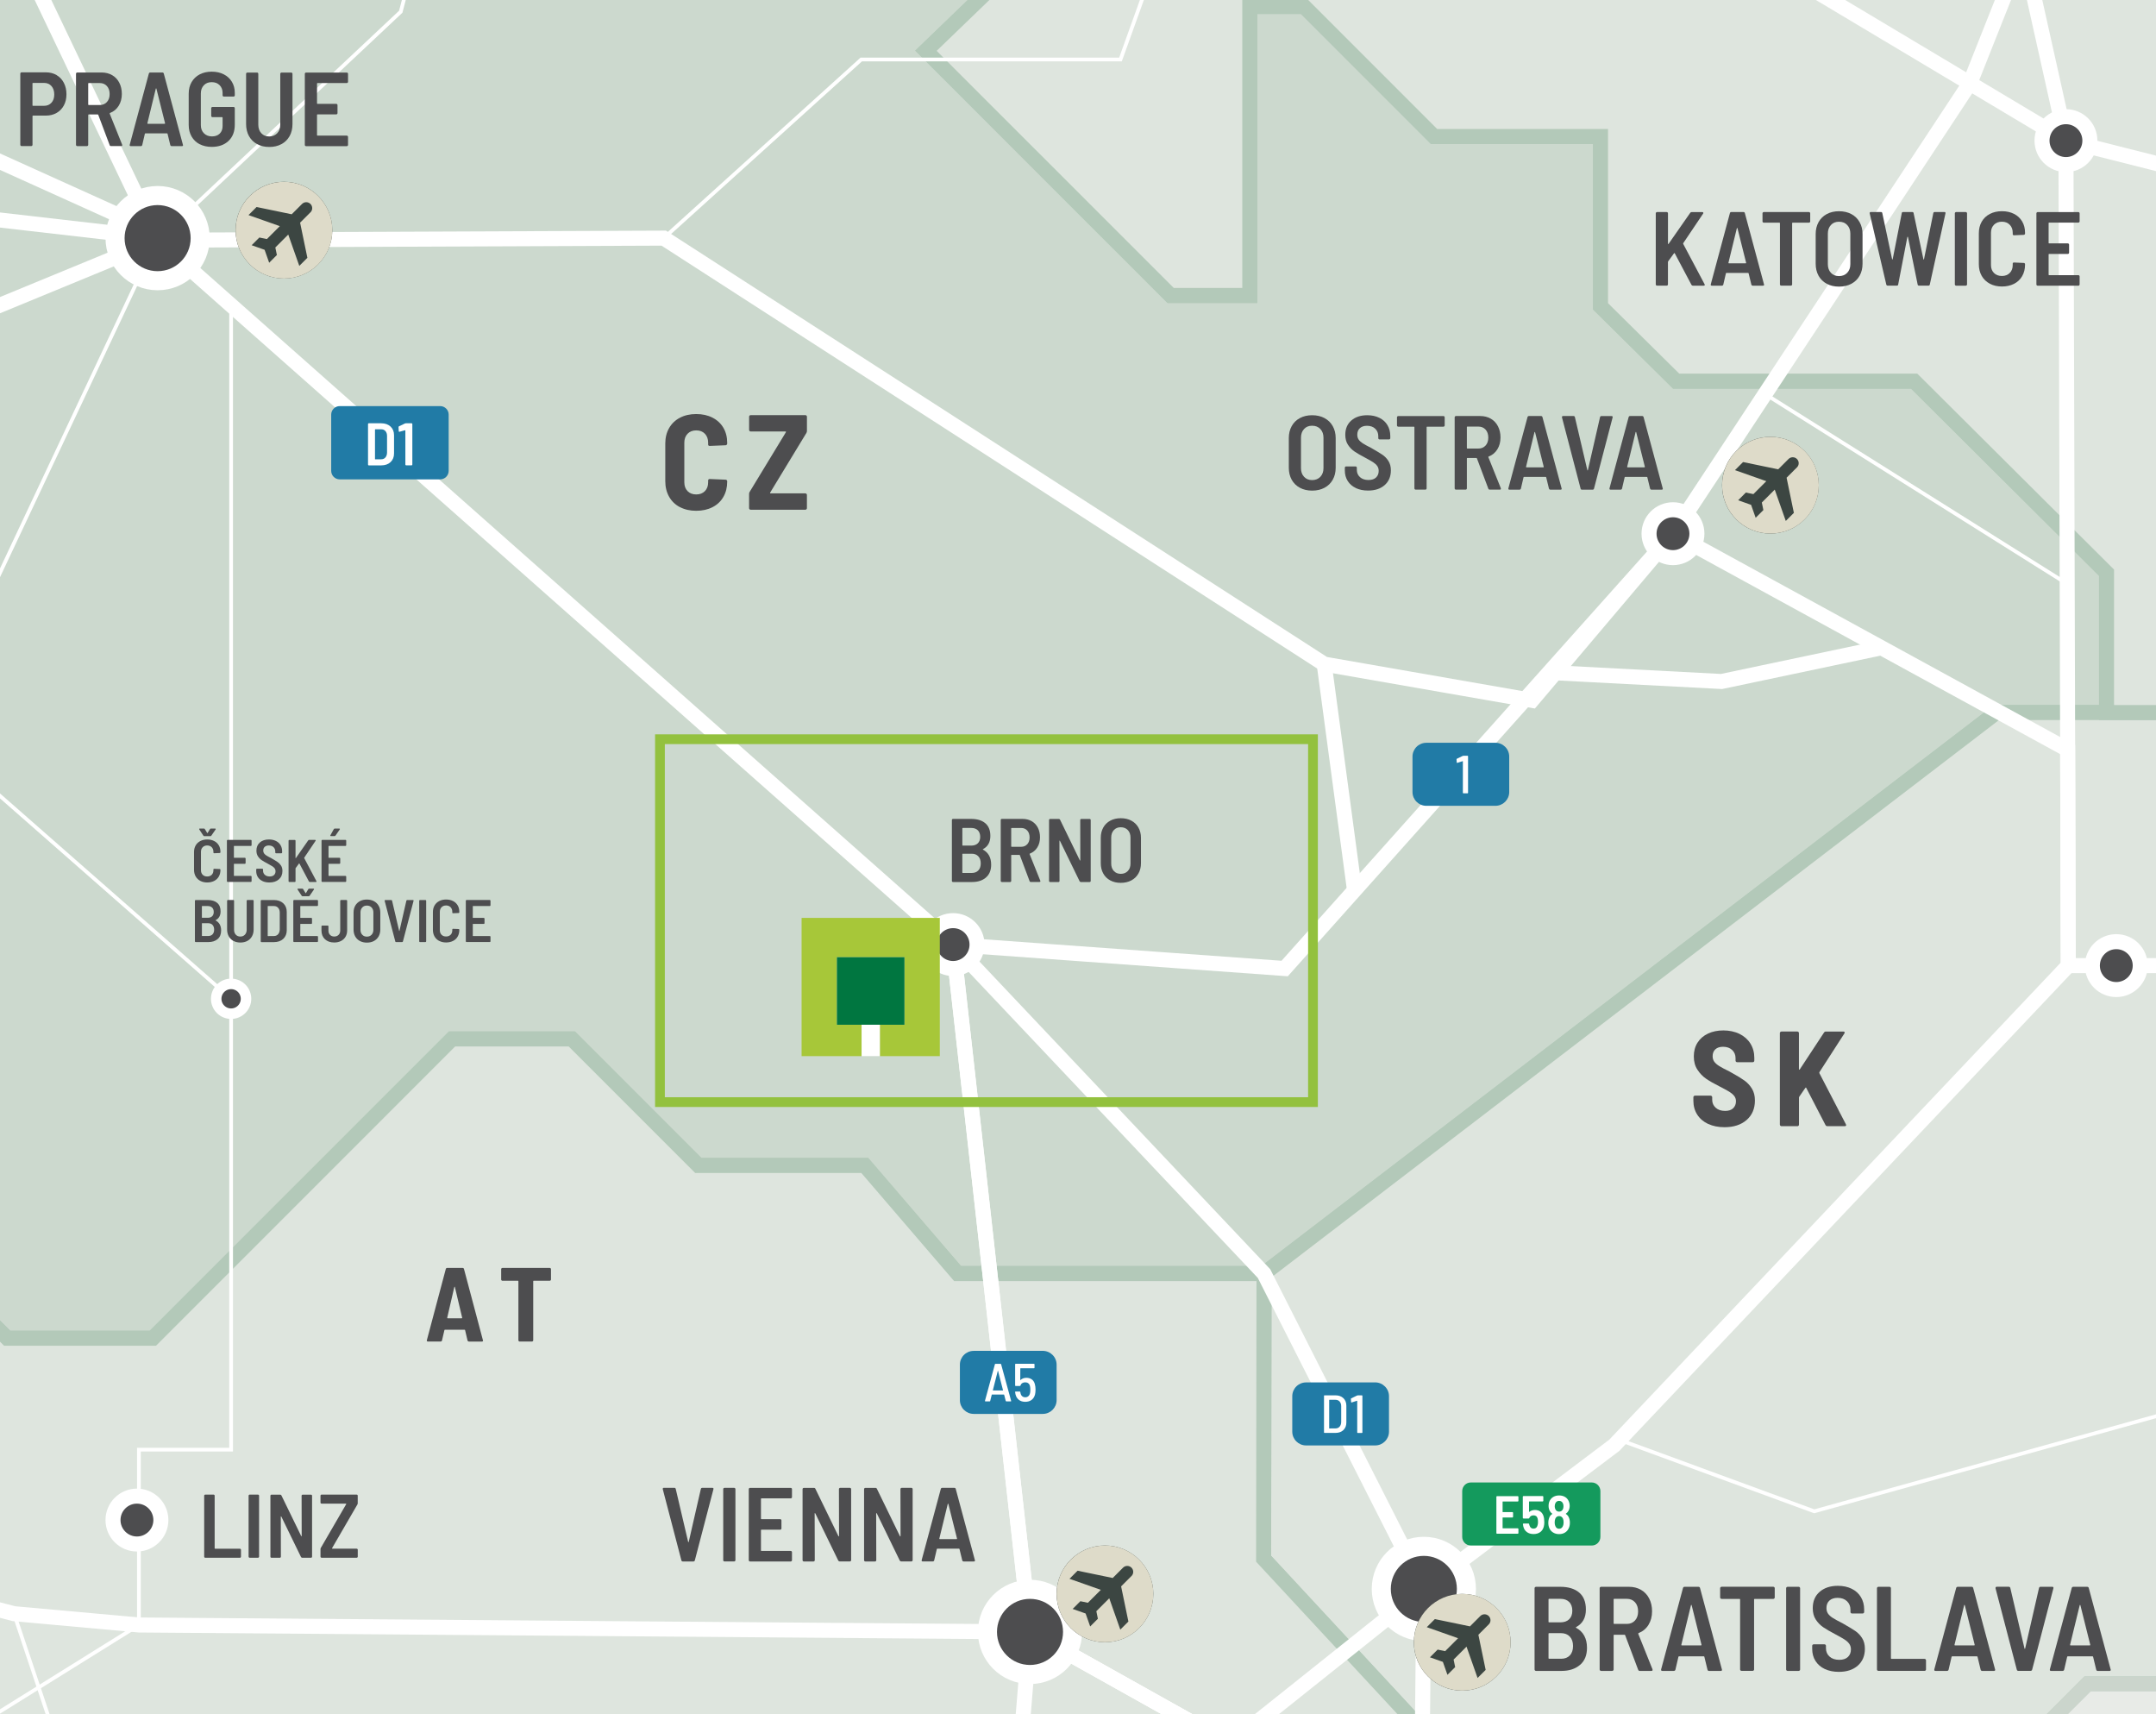 <?xml version="1.0" encoding="UTF-8"?> <svg xmlns="http://www.w3.org/2000/svg" xmlns:xlink="http://www.w3.org/1999/xlink" viewBox="0 0 749.39 595.67"><rect x="0" y="0" width="749.39" height="595.67" fill="#333333" stroke="none"/><defs><style> .cls-1, .cls-2, .cls-3, .cls-4, .cls-5, .cls-6, .cls-7, .cls-8, .cls-9, .cls-10, .cls-11, .cls-12, .cls-13, .cls-14, .cls-15, .cls-16, .cls-17, .cls-18, .cls-19, .cls-20, .cls-21, .cls-22, .cls-23, .cls-24, .cls-25, .cls-26 { fill: none; } .cls-2 { stroke-width: 3.65px; } .cls-2, .cls-8, .cls-9, .cls-10, .cls-11, .cls-24 { stroke-miterlimit: 10; } .cls-2, .cls-9, .cls-11, .cls-24 { stroke: #fff; } .cls-3 { clip-path: url(#clippath-8); } .cls-4 { clip-path: url(#clippath-7); } .cls-5 { clip-path: url(#clippath-9); } .cls-6 { clip-path: url(#clippath-1); } .cls-7 { isolation: isolate; } .cls-27 { fill: #007640; } .cls-28 { fill: #e8ebe7; } .cls-29 { fill: #fff; } .cls-30 { fill: #a7c739; } .cls-31 { fill: #dedbc9; } .cls-32 { fill: #d1d3d4; } .cls-33 { fill: #ccd9ce; } .cls-34 { fill: #c7c2a5; } .cls-35 { fill: #dee5de; } .cls-36 { fill: #149a5d; } .cls-37 { fill: #217ba6; } .cls-38 { fill: #3c4642; } .cls-39 { fill: #4d4d4f; } .cls-8 { stroke: #cbd5cc; } .cls-8, .cls-9, .cls-10 { stroke-width: 5.22px; } .cls-10 { stroke: #b3c9b9; } .cls-11 { stroke-width: 6.63px; } .cls-12 { clip-path: url(#clippath-13); } .cls-13 { clip-path: url(#clippath-14); } .cls-14 { clip-path: url(#clippath-12); } .cls-15 { clip-path: url(#clippath-11); } .cls-16 { clip-path: url(#clippath-10); } .cls-17 { clip-path: url(#clippath-40); } .cls-18 { clip-path: url(#clippath-41); } .cls-19 { clip-path: url(#clippath-33); } .cls-20 { clip-path: url(#clippath-39); } .cls-21 { clip-path: url(#clippath-37); } .cls-22 { clip-path: url(#clippath-38); } .cls-23 { clip-path: url(#clippath-31); } .cls-24 { stroke-width: 1.3px; } .cls-25 { clip-path: url(#clippath); } .cls-26 { stroke: #93c13e; stroke-width: 3.39px; } </style><clipPath id="clippath"><rect class="cls-1" width="749.39" height="595.67"></rect></clipPath><clipPath id="clippath-1"><rect class="cls-1" width="749.39" height="595.67"></rect></clipPath><clipPath id="clippath-7"><rect class="cls-1" width="749.39" height="595.67"></rect></clipPath><clipPath id="clippath-8"><rect class="cls-1" width="749.39" height="595.67"></rect></clipPath><clipPath id="clippath-9"><rect class="cls-1" width="749.39" height="595.67"></rect></clipPath><clipPath id="clippath-10"><rect class="cls-1" width="749.39" height="595.67"></rect></clipPath><clipPath id="clippath-11"><rect class="cls-1" width="749.39" height="595.67"></rect></clipPath><clipPath id="clippath-12"><rect class="cls-1" width="749.39" height="595.67"></rect></clipPath><clipPath id="clippath-13"><rect class="cls-1" width="749.39" height="595.67"></rect></clipPath><clipPath id="clippath-14"><rect class="cls-1" width="749.39" height="595.67"></rect></clipPath><clipPath id="clippath-18"><rect class="cls-1" width="749.39" height="595.67"></rect></clipPath><clipPath id="clippath-31"><rect class="cls-1" width="749.39" height="595.67"></rect></clipPath><clipPath id="clippath-33"><rect class="cls-1" width="749.39" height="595.67"></rect></clipPath><clipPath id="clippath-37"><rect class="cls-1" width="749.39" height="595.67"></rect></clipPath><clipPath id="clippath-38"><rect class="cls-1" width="749.39" height="595.67"></rect></clipPath><clipPath id="clippath-39"><rect class="cls-1" width="749.39" height="595.67"></rect></clipPath><clipPath id="clippath-40"><rect class="cls-1" width="749.39" height="595.67"></rect></clipPath><clipPath id="clippath-41"><rect class="cls-1" width="749.39" height="595.67"></rect></clipPath></defs><g class="cls-7"><g id="Layer_2" data-name="Layer 2"><g id="Layer_1-2" data-name="Layer 1"><g class="cls-25"><polygon class="cls-30" points="278.62 280.02 278.62 326.13 298.64 326.13 298.64 315.67 290.41 315.67 290.41 293.13 312.95 293.13 312.95 315.67 304.73 315.67 304.73 326.13 324.73 326.13 324.73 280.02 278.62 280.02"></polygon><rect class="cls-27" x="290.41" y="293.13" width="22.54" height="22.54"></rect><rect class="cls-29" x="298.64" y="315.67" width="6.09" height="10.47"></rect><polygon class="cls-30" points="319.45 178.94 319.45 226.98 340.31 226.98 340.31 216.07 331.73 216.07 331.73 192.6 355.21 192.6 355.21 216.07 346.65 216.07 346.65 226.98 367.49 226.98 367.49 178.94 319.45 178.94"></polygon><rect class="cls-27" x="331.73" y="192.6" width="23.47" height="23.47"></rect><rect class="cls-29" x="340.31" y="216.07" width="6.34" height="10.9"></rect><g class="cls-6"><path class="cls-29" d="m553.29,77.21c-9.09,0-16.46,7.37-16.46,16.46s7.37,16.47,16.46,16.47,16.47-7.37,16.47-16.47-7.37-16.46-16.47-16.46"></path><path class="cls-34" d="m562.31,87.61l-3.51,3.52,2.47,11.96-2.75,2.75-3.76-10.67-4.39,4.4.53,2.56-2.62,2.62-1.55-4.4-4.4-1.55,2.62-2.62,2.56.53,4.4-4.4-10.67-3.76,2.75-2.75,11.96,2.47,3.52-3.52c.79-.79,2.07-.79,2.86,0,.79.79.79,2.07,0,2.86m-9.02-10.4c-9.09,0-16.46,7.37-16.46,16.46s7.37,16.47,16.46,16.47,16.47-7.37,16.47-16.47-7.37-16.46-16.47-16.46"></path><path class="cls-29" d="m133.44,545.95c-9.09,0-16.46,7.37-16.46,16.46s7.37,16.47,16.46,16.47,16.47-7.37,16.47-16.47-7.37-16.46-16.47-16.46"></path><path class="cls-34" d="m142.45,556.35l-3.51,3.52,2.47,11.96-2.75,2.75-3.76-10.67-4.39,4.4.53,2.56-2.62,2.62-1.55-4.4-4.4-1.55,2.62-2.62,2.56.53,4.4-4.4-10.67-3.76,2.75-2.75,11.96,2.47,3.52-3.52c.79-.79,2.07-.79,2.86,0,.79.79.79,2.07,0,2.86m-9.02-10.4c-9.09,0-16.46,7.37-16.46,16.46s7.37,16.47,16.46,16.47,16.47-7.37,16.47-16.47-7.37-16.46-16.47-16.46"></path><path class="cls-29" d="m93.32,293.62c-9.09,0-16.46,7.37-16.46,16.46s7.37,16.47,16.46,16.47,16.47-7.37,16.47-16.47-7.37-16.46-16.47-16.46"></path><path class="cls-34" d="m102.34,304.02l-3.51,3.52,2.47,11.96-2.75,2.75-3.76-10.67-4.39,4.4.53,2.56-2.62,2.62-1.55-4.4-4.4-1.55,2.62-2.62,2.56.53,4.4-4.4-10.67-3.76,2.75-2.75,11.96,2.47,3.52-3.52c.79-.79,2.07-.79,2.86,0,.79.79.79,2.07,0,2.86m-9.02-10.4c-9.09,0-16.46,7.37-16.46,16.46s7.37,16.47,16.46,16.47,16.47-7.37,16.47-16.47-7.37-16.46-16.47-16.46"></path></g><rect class="cls-32" width="749.39" height="595.67"></rect><polygon class="cls-33" points="0 0 0 462.54 2.48 465.03 53.14 465.03 157.12 361.04 198.75 361.04 242.71 405 300.58 405 332.83 442.55 439.35 442.55 693.93 247.61 732.2 247.61 732.2 199.01 665.34 132.44 582.61 132.44 556.31 106.44 556.31 47.42 498.45 47.42 453.28 2.25 434.41 2.25 434.41 102.68 406.9 102.68 321.84 17.63 340.14 0 0 0"></polygon><g class="cls-4"><polyline class="cls-10" points="439.35 442.55 693.93 247.61 732.2 247.61 732.2 199.01 665.34 132.44 582.61 132.44 556.31 106.44 556.31 47.42 498.45 47.42 453.28 2.25 434.41 2.25 434.41 102.68 406.9 102.68 321.84 17.63 365.96 -24.89 344.4 -46.46 229.99 -46.46 160.06 -116.39 124.38 -79.86 83.04 -79.86 32.13 -130.78 -54.66 -43.99 -121.78 -43.99 -179.06 13.29 -246.75 13.29 -314.15 80.69 -246.17 148.68 -246.17 216.37 2.48 465.03 53.14 465.03 157.13 361.04 198.76 361.04 242.71 405 300.58 405 332.83 442.55 439.35 442.55"></polyline></g><polygon class="cls-35" points="693.92 247.61 439.35 442.56 439.21 541.67 489.3 595.67 715.11 595.67 725.6 585.17 749.39 585.17 749.39 247.61 693.92 247.61"></polygon><g class="cls-3"><polygon class="cls-10" points="1200.84 263.9 962.56 263.9 929.6 296.86 885.77 296.86 836.34 247.61 693.92 247.61 439.35 442.56 439.21 541.67 562.03 674.08 636.7 674.08 725.6 585.17 797.74 585.17 839.73 543.19 950.16 543.19 1027.18 466.17 1125.69 466.17 1177.61 518.09 1213.57 518.09 1273.44 458.23 1273.44 335.56 1200.84 263.9"></polygon></g><polygon class="cls-28" points="725.6 585.18 715.11 595.67 749.39 595.67 749.39 585.18 725.6 585.18"></polygon><g class="cls-5"><polygon class="cls-8" points="562.03 674.07 636.7 674.07 725.6 585.18 797.74 585.18 839.72 543.19 950.16 543.19 1027.19 466.17 1125.68 466.17 1177.61 518.09 1213.57 518.09 1241.63 490.03 1328.56 576.96 1370.95 576.96 1370.95 612.11 1328.71 654.35 1289.94 654.35 1153.69 790.6 1153.69 896.77 1025.1 1025.3 836.34 1025.3 795.34 1066.37 724.1 1066.37 675.82 1114.64 562.03 1114.64 303.63 856.36 369.72 790.78 369.72 737.03 393.99 712.75 393.99 658.91 434.99 658.91 493.94 600.68 562.03 674.07"></polygon></g><polygon class="cls-35" points="340.13 0 321.84 17.63 406.9 102.68 434.41 102.68 434.41 2.25 453.28 2.25 498.45 47.43 556.31 47.43 556.31 106.44 582.61 132.45 665.34 132.45 732.2 199.01 732.2 247.61 749.39 247.61 749.39 0 340.13 0"></polygon><g class="cls-16"><polygon class="cls-10" points="131.98 -87.64 131.97 -220.16 74.5 -277.01 74.5 -512.63 4.86 -582.28 4.86 -615.04 40.33 -650.52 40.33 -740.88 40.33 -826.22 112.6 -898.49 292.48 -898.49 422.98 -1028.99 483.41 -1028.99 543.45 -1089.03 675.5 -1089.03 675.5 -1003.27 725.83 -952.93 851.38 -952.93 894.49 -996.03 1360.53 -996.03 1451.22 -905.34 1451.22 -767.21 1518.12 -700.31 1518.12 -535.78 1403.45 -421.11 1492.45 -421.11 1492.45 -175.9 1546.25 -122.1 1546.25 25.44 1325.52 246.17 1325.52 335.55 1273.44 335.55 1200.84 263.9 962.56 263.9 929.6 296.87 885.78 296.87 836.34 247.61 732.2 247.61 732.2 199.01 665.34 132.45 582.61 132.45 556.31 106.44 556.31 47.43 498.45 47.43 453.28 2.25 434.41 2.25 434.41 102.67 406.9 102.67 321.84 17.63 365.96 -24.9 344.4 -46.45 229.99 -46.45 160.06 -116.39 131.98 -87.64"></polygon></g><polygon class="cls-35" points="157.13 361.04 53.15 465.03 2.49 465.03 0 462.54 0 595.67 489.3 595.67 439.21 541.67 439.35 442.56 332.83 442.56 300.58 405 242.71 405 198.75 361.04 157.13 361.04"></polygon><g class="cls-15"><polygon class="cls-10" points="-53.51 942.77 69.73 942.77 107.48 905.01 254.58 905.01 369.72 790.78 369.72 737.03 394 712.75 394 658.91 434.99 658.91 493.94 600.68 439.21 541.67 439.35 442.56 332.83 442.56 300.58 405 242.71 405 198.75 361.04 157.12 361.04 53.15 465.03 2.49 465.03 -43.96 418.58 -43.96 485.4 -79.97 449.39 -109.92 449.39 -109.92 520.12 -153.31 520.12 -204.08 570.89 -204.08 610.38 -157 657.46 -157 731.01 -216.77 671.24 -281.75 671.24 -281.75 656.38 -316.9 691.52 -379.82 691.52 -399.13 710.83 -424.08 710.83 -448.64 735.39 -502.19 735.39 -502.19 704.98 -569.88 704.98 -569.88 737.38 -604.45 771.95 -677.93 698.46 -701.36 721.9 -701.36 814.33 -658.41 814.33 -615.44 857.28 -579 820.83 -516.08 883.76 -482.23 883.76 -482.23 840.36 -358.99 840.36 -322.69 804.05 -287.83 804.05 -316.98 833.2 -316.98 852.51 -254.67 914.82 -142.03 914.82 -114.17 942.68 -53.51 942.77"></polygon><polygon class="cls-35" points="53.15 -839.04 -124.53 -1016.71 -210.88 -1016.71 -388.86 -838.73 -540.67 -838.73 -424.84 -954.56 -531.41 -954.56 -578.33 -1001.47 -645.97 -1001.47 -645.97 -1101.62 -850.78 -1101.62 -796.97 -1047.82 -796.97 -983.6 -844.99 -983.6 -844.99 -951.19 -816.07 -922.27 -816.07 -838.73 -863.51 -838.73 -863.51 -757.95 -918.48 -702.99 -918.48 -798.45 -1076.53 -798.45 -1076.53 -527.68 -1149.33 -527.68 -1149.33 -483.71 -1103.04 -483.71 -1103.04 -417.75 -1200.24 -320.55 -1260.41 -320.55 -1260.41 -64.82 -1185.2 10.4 -1240.74 65.94 -1240.74 126.11 -1183.46 183.39 -1183.46 255.71 -1118.37 320.8 -995.43 320.8 -932.5 383.72 -990.95 442.17 -990.95 558.89 -1019.8 587.74 -1019.8 702.37 -868.14 702.37 -868.14 651.91 -829.95 651.91 -801.51 680.35 -730.44 680.35 -695.13 715.66 -677.93 698.46 -604.45 771.95 -569.89 737.38 -569.89 704.97 -502.19 704.97 -502.19 735.39 -448.64 735.39 -424.08 710.83 -399.13 710.83 -379.82 691.52 -316.9 691.52 -281.76 656.37 -281.76 671.24 -216.77 671.24 -156.99 731.01 -156.99 657.46 -204.08 610.38 -204.08 570.89 -153.31 520.12 -109.92 520.12 -109.92 449.39 -79.97 449.39 -43.96 485.4 -43.96 418.58 -246.17 216.37 -246.17 148.67 -314.15 80.69 -246.75 13.29 -179.06 13.29 -121.78 -43.99 -54.66 -43.99 32.12 -130.78 83.04 -79.86 124.38 -79.86 131.98 -87.64 131.97 -220.16 74.5 -277.01 74.5 -512.64 4.86 -582.28 4.86 -615.04 40.33 -650.51 40.33 -826.22 53.15 -839.04"></polygon><polygon class="cls-10" points="53.15 -839.04 -124.53 -1016.71 -210.88 -1016.71 -388.86 -838.73 -540.67 -838.73 -424.84 -954.56 -531.41 -954.56 -578.33 -1001.47 -645.97 -1001.47 -645.97 -1101.62 -850.78 -1101.62 -796.97 -1047.82 -796.97 -983.6 -844.99 -983.6 -844.99 -951.19 -816.07 -922.27 -816.07 -838.73 -863.51 -838.73 -863.51 -757.95 -918.48 -702.99 -918.48 -798.45 -1076.53 -798.45 -1076.53 -527.68 -1149.33 -527.68 -1149.33 -483.71 -1103.04 -483.71 -1103.04 -417.75 -1200.24 -320.55 -1260.41 -320.55 -1260.41 -64.82 -1185.2 10.4 -1240.74 65.94 -1240.74 126.11 -1183.46 183.39 -1183.46 255.71 -1118.37 320.8 -995.43 320.8 -932.5 383.72 -990.95 442.17 -990.95 558.89 -1019.8 587.74 -1019.8 702.37 -868.14 702.37 -868.14 651.91 -829.95 651.91 -801.51 680.35 -730.44 680.35 -695.13 715.66 -677.93 698.46 -604.45 771.95 -569.89 737.38 -569.89 704.97 -502.19 704.97 -502.19 735.39 -448.64 735.39 -424.08 710.83 -399.13 710.83 -379.82 691.52 -316.9 691.52 -281.76 656.37 -281.76 671.24 -216.77 671.24 -156.99 731.01 -156.99 657.46 -204.08 610.38 -204.08 570.89 -153.31 520.12 -109.92 520.12 -109.92 449.39 -79.97 449.39 -43.96 485.4 -43.96 418.58 -246.17 216.37 -246.17 148.67 -314.15 80.69 -246.75 13.29 -179.06 13.29 -121.78 -43.99 -54.66 -43.99 32.12 -130.78 83.04 -79.86 124.38 -79.86 131.98 -87.64 131.97 -220.16 74.5 -277.01 74.5 -512.64 4.86 -582.28 4.86 -615.04 40.33 -650.51 40.33 -826.22 53.15 -839.04"></polygon><polyline class="cls-24" points="778.8 702.67 595.3 723.43 493.94 646.01 494.9 552.15 439.35 442.56 331.28 328.24 54.78 83.47 3.4 -24.19 -87.35 -125.2 -87.35 -304.87 -149.31 -505.3 -243.51 -536.96 -299.65 -679.68 -678.83 -778.18 -819.32 -674.48 -932.5 -674.48 -969.27 -416.11 -1004.81 -317.22 -1056.01 -286.32 -1101.88 -152.96 -1076.53 20.68 -952.61 251.25 -871.09 321.78 -651.2 313.57 -431.89 275.38"></polyline><polyline class="cls-24" points="-87.35 -125.2 218.27 -180.53 439.21 -117.71 718.09 48.87 905.34 96.13 1599.18 111.74"></polyline><polyline class="cls-24" points="83.69 1054.66 -36.59 969.59 -60.24 877.73 -122.07 804.06 -129.87 675.61 -376.22 605.58 -391.23 533.95 -638.73 590.27 -691.71 711.97 -691.71 783.1 -627.54 798.61 -499.14 798.61 -352.9 756.01 -313.41 707.36 -287.61 686.02 -287.61 630.77"></polyline><polyline class="cls-24" points="-129.87 675.61 48.28 564.68 358.01 567.09 427.48 605.95 493.94 646.01"></polyline><polyline class="cls-24" points="196.71 817.89 180.77 749.65 61.14 726.54 29.14 633.28 4.86 560.75 48.28 564.68 48.28 503.75 80.33 503.75 80.33 108.24"></polyline><polyline class="cls-24" points="4.86 560.75 -98.79 533.95 -116.85 516.21 -116.85 452.74 -336.32 361.04 -432.57 274.3"></polyline><polyline class="cls-9" points="-1213.13 219.65 -1042.15 84.65 -848.18 11.56 -740.13 -57.03 -409.53 -88.52 -264.54 -74.61 -351.86 -204.47 -228.74 -460.34 -149.31 -505.29 -41.01 -772.61 113.02 -782.38 304.09 -885.01 487.33 -993.85 657.96 -1013.68 690.25 -723.48 780.72 -405.85 535.83 -443.81 218.3 -465.71 -131.48 -447.6 -228.74 -460.34 -376.43 -447.17 -540.37 -419.42 -679.52 -445.91 -815.63 -416.11 -969.27 -416.11"></polyline><polyline class="cls-24" points="783.11 -404.05 439.2 -117.71 389.46 20.68 299.35 20.68 229.13 84.17 54.78 83.47 -128.06 158.82 -174.78 166.34 -202.91 170.87 -314.3 253.64 -432.57 274.31 -517.84 195.01 -619.92 172.04 -852.53 125 -864.27 245.1 -871.09 322.57 -912.65 378.8 -933.94 409.48 -1008.39 641.13"></polyline><polyline class="cls-24" points="807.9 -856.31 1071.48 -427.22 783.11 -404.05 810.02 -286.63 684.71 28.91 581.5 185.46 446.53 336.56 331.28 328.24"></polyline><polyline class="cls-24" points="358.18 565.08 341.14 771.99 196.71 817.89 103.98 829.3 87.65 889.16 -52.3 913.23 -159.23 1003.51 -108.75 1105.87 -29.21 1120.01 -38.21 1158.37 -66.53 1181.43 -66.53 1287.98 54.71 1223.69"></polyline><polyline class="cls-24" points="180.77 749.65 427.47 605.95 494.9 552.15 562.93 500.31 718.89 335.55 1118.08 335.55 1118.08 403.37"></polyline></g><polyline class="cls-24" points="581.5 185.46 718.68 260.51 718.89 335.56"></polyline><g class="cls-14"><polyline class="cls-24" points="54.78 83.47 139.3 4.07 151.54 -42.94 204.87 -71.58 234.58 -117.72 306.72 -106.53 341.15 -145.6 356.13 -211.49 218.3 -372.91 218.3 -465.72 113.02 -782.38"></polyline><polyline class="cls-24" points="703.26 -17.61 718.09 48.87 718.68 260.51"></polyline><polyline class="cls-24" points="561.11 499.69 630.6 525.18 777.84 484.24 812.09 335.46"></polyline></g><line class="cls-9" x1="460.27" y1="230.78" x2="470.69" y2="308.46"></line><g class="cls-12"><line class="cls-24" x1="-118.57" y1="450.82" x2="54.78" y2="82.75"></line><line class="cls-24" x1="-132.6" y1="160.2" x2="80.33" y2="347.08"></line><polyline class="cls-9" points="658.14 -1011.66 670.29 -904.55 690.25 -723.48 781.95 -404.05 810.02 -286.63 684.71 28.91 581.5 185.46 446.53 336.56 331.28 328.24 358.02 567.09"></polyline><polyline class="cls-9" points="703.26 -17.61 718.09 48.87 718.89 335.55 561.11 502.23 494.9 552.15 427.47 605.95 358.02 567.09 350.89 653.7 341.15 771.99 196.72 817.89 103.98 829.3 87.65 889.16 -52.3 913.23 -159.23 1003.51 -108.75 1105.87 -29.21 1120.01 -38.2 1158.37 -66.52 1181.43"></polyline><polyline class="cls-9" points="113.03 -782.38 218.31 -465.72 218.31 -372.91 356.13 -211.49 341.15 -145.59 439.21 -117.71 718.08 48.87 905.34 96.13 1611.04 111.91"></polyline><polyline class="cls-9" points="-1025.27 419.63 -945.84 446.52 -933.94 409.48 -912.65 378.8 -854.91 391.01 -806.15 406.1 -636.8 484.85 -516.14 477.75 -391.23 533.95 -116.85 516.21 -98.79 533.95 4.86 560.76 48.28 564.68 358.02 567.09 427.47 605.95 493.94 646.01 595.3 723.43 778.8 702.67 880.35 1014.9 1133.05 1014.9 1133.05 1102.85 1453.34 1102.85 1546.05 1102.85 1679.42 1260.46 1875.8 1393.08 1880.21 1261.26 1830.63 1114.64 1546.05 1102.85"></polyline><polyline class="cls-9" points="-819.32 -674.47 -702.79 -606.05 -679.53 -445.91 -539.04 -419.5 -423.73 -439.16 -351.85 -204.47 -151.74 -113.33 -87.35 -125.2 3.41 -24.18 54.78 83.47 331.28 328.24 439.35 442.56 494.9 552.15 493.95 646.01 595.3 723.43 778.8 702.67 880.35 1014.9 1133.05 1014.9 1133.05 1102.85 1229.32 1102.85 1294.72 1332.87 1398.93 1435.47 1310.25 1522.22 1310.25 1555.55 1461.67 1703.65 1426.49 1713.32 1382.46 1946.15 1382.46 2060.57 1338.43 2178.99 1281.3 2202.87 1281.3 2295.54 1334.34 2348.58"></polyline><polyline class="cls-9" points="331.28 328.24 358.01 567.09 427.47 605.95 493.94 646.01"></polyline><polyline class="cls-9" points="-912.65 378.8 -871.09 322.57 -852.53 125 -619.92 172.04 -517.84 195.01 -432.57 274.3 -314.3 253.64 -202.91 170.86 -128.06 158.81 54.78 83.47 230.7 82.75 460.27 230.78 532.48 243.38 581.5 185.46 718.68 260.51 718.89 335.56 1118.08 335.56 1118.08 403.36 1324.66 405.55"></polyline></g><polyline class="cls-9" points="541.42 233.84 598.37 236.82 653.94 225.1"></polyline><line class="cls-24" x1="613.49" y1="136.92" x2="718.89" y2="203.13"></line><g class="cls-13"><line class="cls-9" x1="-178.43" y1="55.96" x2="54.78" y2="82.75"></line><line class="cls-9" x1="-105.82" y1="8.37" x2="50.87" y2="79.17"></line><path class="cls-37" d="m152.99,166.58h-34.91c-1.64,0-2.96-1.33-2.96-2.96v-19.54c0-1.64,1.32-2.96,2.96-2.96h34.91c1.63,0,2.96,1.32,2.96,2.96v19.54c0,1.63-1.33,2.96-2.96,2.96"></path></g><g><path class="cls-39" d="m162.5,465.81l-.84-3.58c-.02-.1-.09-.15-.18-.15h-6.83c-.1,0-.16.05-.18.15l-.84,3.58c-.07.24-.23.37-.47.37h-4.42c-.32,0-.44-.16-.37-.47l6.58-24.74c.07-.24.24-.37.51-.37h5.3c.27,0,.44.12.51.37l6.58,24.74.04.15c0,.22-.13.33-.4.33h-4.46c-.27,0-.44-.12-.51-.37Zm-7.02-7.76s.1.06.15.06h4.82s.1-.02.15-.06c.05-.04.06-.09.04-.16l-2.52-10.6c-.02-.1-.06-.15-.11-.15s-.09.05-.11.15l-2.45,10.6c-.02.07-.01.13.04.16Z"></path><path class="cls-39" d="m191.38,440.73c.08.09.13.19.13.31v3.58c0,.12-.04.23-.13.31-.09.08-.19.13-.31.13h-5.55c-.12,0-.18.06-.18.18v20.5c0,.12-.04.23-.13.31-.09.09-.19.13-.31.13h-4.27c-.12,0-.23-.04-.31-.13-.09-.08-.13-.19-.13-.31v-20.5c0-.12-.06-.18-.18-.18h-5.37c-.12,0-.23-.04-.31-.13s-.13-.19-.13-.31v-3.58c0-.12.04-.22.13-.31.09-.08.19-.13.31-.13h16.44c.12,0,.23.04.31.13Z"></path></g><g><path class="cls-39" d="m236.36,176.25c-1.63-.85-2.89-2.05-3.78-3.62-.89-1.57-1.34-3.38-1.34-5.45v-13.06c0-2.04.45-3.83,1.34-5.38s2.15-2.75,3.78-3.59c1.63-.85,3.51-1.27,5.64-1.27s4.01.42,5.64,1.25c1.63.83,2.89,2,3.78,3.5.89,1.5,1.34,3.26,1.34,5.26v.23c0,.16-.05.3-.16.42-.11.13-.24.19-.4.19l-5.5.23c-.38,0-.56-.17-.56-.52v-.61c0-1.28-.38-2.32-1.13-3.1-.75-.78-1.75-1.17-3.01-1.17s-2.25.39-3.01,1.17c-.75.78-1.13,1.82-1.13,3.1v13.76c0,1.28.38,2.31,1.13,3.08.75.77,1.75,1.15,3.01,1.15s2.25-.38,3.01-1.15c.75-.77,1.13-1.79,1.13-3.08v-.61c0-.34.19-.52.56-.52l5.5.23c.16,0,.29.06.4.16.11.11.16.24.16.4v.14c0,2-.45,3.77-1.34,5.31-.89,1.53-2.15,2.72-3.78,3.55-1.63.83-3.51,1.25-5.64,1.25s-4.01-.42-5.64-1.27Z"></path><path class="cls-39" d="m260.53,176.97c-.11-.11-.16-.24-.16-.4v-4.93c0-.25.06-.49.19-.7l12.59-20.72c.09-.19.05-.28-.14-.28h-12.07c-.16,0-.29-.05-.4-.16-.11-.11-.16-.24-.16-.4v-4.56c0-.16.05-.29.16-.4s.24-.16.4-.16h18.98c.16,0,.29.06.4.16.11.11.16.24.16.4v4.93c0,.25-.06.49-.19.7l-12.59,20.72c-.09.19-.05.28.14.28h12.07c.16,0,.29.06.4.16.11.11.16.24.16.4v4.56c0,.16-.06.29-.16.4-.11.11-.24.16-.4.16h-18.98c-.16,0-.29-.05-.4-.16Z"></path></g><g><path class="cls-39" d="m593.71,390.57c-1.63-.77-2.89-1.85-3.78-3.24-.89-1.39-1.34-3-1.34-4.81v-1.22c0-.16.05-.29.17-.4s.24-.16.4-.16h5.4c.16,0,.29.05.4.16.11.11.17.24.17.4v.89c0,1.1.41,2.01,1.22,2.75.81.74,1.91,1.1,3.29,1.1,1.22,0,2.15-.31,2.79-.94.64-.63.96-1.42.96-2.4,0-.72-.2-1.34-.61-1.86-.41-.52-.98-1-1.71-1.46-.74-.45-1.87-1.07-3.41-1.86-1.88-.94-3.41-1.82-4.6-2.63s-2.21-1.86-3.05-3.15c-.85-1.28-1.27-2.83-1.27-4.65s.43-3.41,1.29-4.77c.86-1.36,2.07-2.41,3.64-3.15,1.57-.74,3.35-1.1,5.35-1.1s3.96.4,5.59,1.2c1.63.8,2.9,1.92,3.8,3.36s1.36,3.1,1.36,4.98v.94c0,.16-.05.29-.16.4-.11.11-.24.16-.4.16h-5.4c-.16,0-.29-.05-.4-.16-.11-.11-.16-.24-.16-.4v-.85c0-1.13-.39-2.07-1.17-2.82-.78-.75-1.85-1.13-3.19-1.13-1.13,0-2.01.29-2.65.87-.64.58-.96,1.39-.96,2.42,0,.72.19,1.35.56,1.88.38.53.96,1.04,1.74,1.53.78.49,1.97,1.12,3.57,1.9l.99.56c1.82,1,3.23,1.87,4.25,2.61,1.02.74,1.87,1.67,2.56,2.79.69,1.13,1.03,2.49,1.03,4.09,0,2.85-.96,5.11-2.89,6.79-1.93,1.68-4.49,2.51-7.68,2.51-2.16,0-4.06-.38-5.68-1.15Z"></path><path class="cls-39" d="m618.82,391.18c-.11-.11-.17-.24-.17-.4v-31.76c0-.16.05-.29.17-.4s.24-.17.4-.17h5.5c.16,0,.29.06.4.17.11.11.16.24.16.4v12.5c0,.09.04.16.12.19s.13,0,.17-.09l8.41-12.78c.16-.25.38-.38.66-.38h6.06c.22,0,.37.06.45.19s.05.28-.07.47l-8.69,13.48c-.03.09-.03.2,0,.33l9.21,17.76c.06.12.09.22.09.28,0,.25-.17.38-.52.38h-6.01c-.28,0-.5-.14-.66-.42l-6.67-12.87c-.03-.09-.08-.14-.14-.14s-.12.05-.19.14l-2.11,3.05c-.06.13-.09.22-.09.28v9.4c0,.16-.05.29-.16.4-.11.11-.24.16-.4.16h-5.5c-.16,0-.29-.05-.4-.16Z"></path></g><g><path class="cls-39" d="m575.65,99.14c-.08-.08-.13-.19-.13-.31v-24.7c0-.12.04-.22.13-.31.09-.08.19-.13.31-.13h3.36c.12,0,.22.04.31.13.08.09.13.19.13.31v10.52c0,.07.02.12.07.15.05.02.1,0,.15-.07l7.49-10.74c.12-.19.29-.29.51-.29h3.69c.17,0,.29.06.35.16.06.11.04.24-.05.38l-6.91,10.27c-.03.07-.03.16,0,.26l7.42,13.99c.05.1.07.17.07.22,0,.2-.12.29-.37.29h-3.73c-.24,0-.43-.11-.55-.33l-5.77-10.89c-.02-.07-.06-.11-.11-.11s-.1.02-.15.07l-2.05,2.81c-.05.1-.07.17-.07.22v7.78c0,.12-.04.23-.13.31-.09.09-.19.13-.31.13h-3.36c-.12,0-.22-.04-.31-.13Z"></path><path class="cls-39" d="m608.74,98.9l-.95-3.91c-.03-.1-.09-.15-.18-.15h-7.53c-.1,0-.16.05-.18.15l-.91,3.91c-.07.24-.24.37-.51.37h-3.47c-.32,0-.44-.16-.37-.48l6.65-24.74c.07-.24.24-.37.51-.37h4.17c.27,0,.44.12.51.37l6.65,24.74.04.15c0,.22-.13.33-.4.33h-3.51c-.27,0-.44-.12-.51-.37Zm-7.93-7.44s.1.05.15.05h5.77s.1-.02.15-.05.06-.09.04-.16l-3-11.98c-.02-.07-.06-.11-.11-.11s-.08.04-.11.11l-2.92,11.98c-.02.07-.01.13.04.16Z"></path><path class="cls-39" d="m629.07,73.82c.08.09.13.19.13.31v2.81c0,.12-.04.23-.13.31s-.19.13-.31.13h-5.66c-.12,0-.18.06-.18.18v21.26c0,.12-.04.23-.13.31-.09.09-.19.13-.31.13h-3.36c-.12,0-.23-.04-.31-.13-.08-.08-.13-.19-.13-.31v-21.26c0-.12-.06-.18-.18-.18h-5.44c-.12,0-.23-.04-.31-.13-.09-.08-.13-.19-.13-.31v-2.81c0-.12.04-.22.13-.31s.19-.13.31-.13h15.71c.12,0,.22.04.31.13Z"></path><path class="cls-39" d="m634.95,98.61c-1.23-.66-2.18-1.59-2.85-2.79-.67-1.21-1-2.6-1-4.18v-10.3c0-1.56.33-2.94,1-4.15.67-1.21,1.62-2.14,2.85-2.8,1.23-.66,2.65-.99,4.26-.99s3.06.33,4.29.99c1.23.66,2.19,1.59,2.87,2.8.68,1.21,1.02,2.59,1.02,4.15v10.3c0,1.58-.34,2.98-1.02,4.18-.68,1.21-1.64,2.14-2.87,2.79-1.23.66-2.66.99-4.29.99s-3.03-.33-4.26-.99Zm7.12-3.82c.72-.77,1.08-1.76,1.08-2.98v-10.6c0-1.24-.36-2.25-1.08-3.01-.72-.77-1.67-1.15-2.87-1.15s-2.11.38-2.81,1.15c-.71.77-1.06,1.77-1.06,3.01v10.6c0,1.22.35,2.21,1.06,2.98.71.77,1.64,1.15,2.81,1.15s2.15-.38,2.87-1.15Z"></path><path class="cls-39" d="m655.65,98.9l-5.77-24.74v-.15c0-.22.13-.33.4-.33h3.51c.27,0,.43.13.47.4l3.4,15.97c.02.07.06.11.11.11s.08-.05.11-.15l3.14-15.93c.02-.27.18-.4.47-.4h3.18c.27,0,.43.13.47.4l3.4,15.97c.02.1.06.15.11.15s.08-.05.11-.15l3.22-15.97c.05-.27.21-.4.47-.4h3.36c.34,0,.48.16.4.48l-5.44,24.7c-.05.27-.21.4-.47.4h-3.29c-.27,0-.43-.13-.47-.4l-3.36-16.48c-.02-.07-.06-.11-.11-.11s-.09.04-.11.11l-3.18,16.48c-.03.27-.18.4-.48.4h-3.18c-.24,0-.4-.12-.47-.37Z"></path><path class="cls-39" d="m679.6,99.14c-.08-.08-.13-.19-.13-.31v-24.7c0-.12.04-.22.13-.31.09-.08.19-.13.31-.13h3.36c.12,0,.22.04.31.13.08.09.13.19.13.31v24.7c0,.12-.04.23-.13.31-.09.09-.19.13-.31.13h-3.36c-.12,0-.22-.04-.31-.13Z"></path><path class="cls-39" d="m691.64,98.59c-1.22-.65-2.16-1.55-2.83-2.72-.67-1.17-1-2.52-1-4.06v-10.74c0-1.53.33-2.88,1-4.04.67-1.16,1.61-2.05,2.83-2.69,1.22-.63,2.62-.95,4.2-.95s2.98.31,4.2.93c1.22.62,2.16,1.5,2.83,2.63.67,1.13,1,2.45,1,3.96v.22c0,.12-.04.23-.13.33-.08.1-.19.15-.31.15l-3.4.15c-.29,0-.44-.15-.44-.44v-.44c0-1.15-.35-2.07-1.04-2.78s-1.6-1.06-2.72-1.06-2.06.35-2.76,1.06c-.69.71-1.04,1.63-1.04,2.78v11.22c0,1.15.35,2.06,1.04,2.76.69.69,1.61,1.04,2.76,1.04s2.03-.35,2.72-1.04c.69-.69,1.04-1.61,1.04-2.76v-.48c0-.27.15-.4.44-.4l3.4.15c.12,0,.23.04.31.13.09.09.13.19.13.31v.15c0,1.51-.33,2.84-1,4-.67,1.16-1.61,2.05-2.83,2.67-1.22.62-2.62.93-4.2.93s-2.98-.32-4.2-.97Z"></path><path class="cls-39" d="m722.71,77.22c-.09.09-.19.13-.31.13h-10.16c-.12,0-.18.06-.18.18v6.87c0,.12.06.18.18.18h6.5c.12,0,.23.04.31.13.08.09.13.19.13.31v2.78c0,.12-.04.23-.13.31-.08.09-.19.13-.31.13h-6.5c-.12,0-.18.06-.18.18v7.02c0,.12.06.18.18.18h10.16c.12,0,.22.04.31.13.08.09.13.19.13.31v2.78c0,.12-.04.23-.13.31-.09.09-.19.13-.31.13h-14.14c-.12,0-.22-.04-.31-.13-.08-.08-.13-.19-.13-.31v-24.7c0-.12.04-.22.13-.31.09-.08.19-.13.31-.13h14.14c.12,0,.22.04.31.13.08.09.13.19.13.31v2.78c0,.12-.04.23-.13.31Z"></path></g><g><path class="cls-39" d="m451.82,169.5c-1.23-.66-2.18-1.59-2.85-2.79-.67-1.21-1-2.6-1-4.18v-10.3c0-1.56.33-2.94,1-4.15.67-1.21,1.62-2.14,2.85-2.8,1.23-.66,2.65-.99,4.26-.99s3.06.33,4.29.99c1.23.66,2.19,1.59,2.87,2.8.68,1.21,1.02,2.59,1.02,4.15v10.3c0,1.58-.34,2.98-1.02,4.18-.68,1.21-1.64,2.14-2.87,2.79-1.23.66-2.66.99-4.29.99s-3.03-.33-4.26-.99Zm7.12-3.82c.72-.77,1.08-1.76,1.08-2.98v-10.6c0-1.24-.36-2.25-1.08-3.01-.72-.77-1.67-1.15-2.87-1.15s-2.11.38-2.81,1.15c-.71.77-1.06,1.77-1.06,3.01v10.6c0,1.22.35,2.21,1.06,2.98.71.77,1.64,1.15,2.81,1.15s2.15-.38,2.87-1.15Z"></path><path class="cls-39" d="m471.27,169.59c-1.22-.57-2.16-1.39-2.83-2.45-.67-1.06-1-2.28-1-3.67v-.95c0-.12.04-.23.13-.31.08-.08.19-.13.31-.13h3.29c.12,0,.22.04.31.13.08.09.13.19.13.31v.73c0,1.05.37,1.9,1.1,2.56.73.66,1.72.99,2.96.99,1.14,0,2.02-.29,2.63-.88.61-.58.91-1.35.91-2.3,0-.66-.17-1.22-.51-1.7-.34-.47-.82-.91-1.44-1.31-.62-.4-1.58-.94-2.87-1.63-1.49-.78-2.68-1.47-3.58-2.08-.9-.61-1.66-1.39-2.28-2.34-.62-.95-.93-2.11-.93-3.47,0-2.09.7-3.75,2.1-4.97,1.4-1.22,3.25-1.83,5.54-1.83,1.58,0,2.98.3,4.2.9,1.22.6,2.16,1.44,2.81,2.54.66,1.1.99,2.35.99,3.76v.77c0,.12-.04.23-.13.31s-.19.13-.31.13h-3.29c-.12,0-.23-.04-.31-.13-.08-.08-.13-.19-.13-.31v-.69c0-1.05-.35-1.91-1.06-2.59-.71-.68-1.66-1.02-2.85-1.02-1.05,0-1.88.27-2.48.82-.61.55-.91,1.31-.91,2.28,0,.66.16,1.22.47,1.68.32.46.8.9,1.44,1.32.64.41,1.63.95,2.94,1.61,1.75,1,3.04,1.78,3.87,2.34.83.56,1.53,1.29,2.1,2.17.57.89.86,1.98.86,3.27,0,2.14-.72,3.85-2.16,5.12-1.44,1.27-3.36,1.9-5.77,1.9-1.61,0-3.02-.29-4.24-.86Z"></path><path class="cls-39" d="m502.02,144.71c.08.09.13.19.13.31v2.81c0,.12-.04.23-.13.31s-.19.13-.31.13h-5.66c-.12,0-.18.06-.18.18v21.26c0,.12-.04.23-.13.31-.09.09-.19.13-.31.13h-3.36c-.12,0-.23-.04-.31-.13-.08-.08-.13-.19-.13-.31v-21.26c0-.12-.06-.18-.18-.18h-5.44c-.12,0-.23-.04-.31-.13-.09-.08-.13-.19-.13-.31v-2.81c0-.12.04-.22.13-.31s.19-.13.31-.13h15.71c.12,0,.22.04.31.13Z"></path><path class="cls-39" d="m517.31,169.79l-3.95-10.49c-.05-.1-.11-.15-.18-.15h-3.14c-.12,0-.18.06-.18.18v10.38c0,.12-.04.23-.13.31-.09.09-.19.13-.31.13h-3.36c-.12,0-.22-.04-.31-.13-.08-.08-.13-.19-.13-.31v-24.7c0-.12.04-.22.13-.31.09-.08.19-.13.31-.13h8.44c1.39,0,2.62.31,3.69.93,1.07.62,1.9,1.5,2.48,2.63.58,1.13.88,2.43.88,3.89,0,1.58-.37,2.96-1.1,4.13-.73,1.17-1.73,2-3,2.48-.12.05-.16.13-.11.26l4.31,10.74s.04.12.04.22c0,.2-.12.29-.37.29h-3.51c-.27,0-.44-.12-.51-.37Zm-7.45-21.37v7.27c0,.12.06.18.18.18h3.84c1.02,0,1.85-.35,2.48-1.04.63-.69.95-1.61.95-2.76s-.32-2.1-.95-2.79-1.46-1.04-2.48-1.04h-3.84c-.12,0-.18.06-.18.18Z"></path><path class="cls-39" d="m538.39,169.79l-.95-3.91c-.03-.1-.09-.15-.18-.15h-7.53c-.1,0-.16.05-.18.15l-.91,3.91c-.07.24-.24.37-.51.37h-3.47c-.32,0-.44-.16-.37-.48l6.65-24.74c.07-.24.24-.37.51-.37h4.17c.27,0,.44.12.51.37l6.65,24.74.04.15c0,.22-.13.33-.4.33h-3.51c-.27,0-.44-.12-.51-.37Zm-7.93-7.44s.1.05.15.05h5.77s.1-.02.15-.05.06-.09.04-.16l-3-11.98c-.02-.07-.06-.11-.11-.11s-.08.04-.11.11l-2.92,11.98c-.02.07-.01.13.04.16Z"></path><path class="cls-39" d="m549.39,169.79l-6.47-24.74v-.15c0-.22.13-.33.4-.33h3.62c.24,0,.4.12.47.37l4.31,18.38c.02.1.06.15.11.15s.08-.05.11-.15l4.2-18.34c.07-.27.23-.4.47-.4h3.54c.32,0,.44.16.37.48l-6.47,24.74c-.07.24-.24.37-.51.37h-3.65c-.27,0-.44-.12-.51-.37Z"></path><path class="cls-39" d="m573.54,169.79l-.95-3.91c-.03-.1-.09-.15-.18-.15h-7.53c-.1,0-.16.05-.18.15l-.91,3.91c-.07.24-.24.37-.51.37h-3.47c-.32,0-.44-.16-.37-.48l6.65-24.74c.07-.24.24-.37.51-.37h4.17c.27,0,.44.12.51.37l6.65,24.74.04.15c0,.22-.13.33-.4.33h-3.51c-.27,0-.44-.12-.51-.37Zm-7.93-7.44s.1.05.15.05h5.77s.1-.02.15-.05.06-.09.04-.16l-3-11.98c-.02-.07-.06-.11-.11-.11s-.08.04-.11.11l-2.92,11.98c-.02.07-.01.13.04.16Z"></path></g><g><path class="cls-39" d="m342.69,304.95c-1.22,1.03-2.81,1.55-4.78,1.55h-6.67c-.1,0-.19-.04-.27-.11s-.11-.16-.11-.27v-21.17c0-.1.04-.19.11-.27s.16-.11.27-.11h6.29c2.11,0,3.75.5,4.93,1.49,1.18.99,1.77,2.47,1.77,4.43,0,2.15-.85,3.68-2.54,4.57-.1.06-.12.12-.03.19,1.9,1.02,2.85,2.77,2.85,5.23,0,1.94-.61,3.43-1.83,4.46Zm-8.19-17.08v5.82c0,.1.05.16.16.16h2.91c.98,0,1.75-.27,2.3-.8.55-.53.83-1.28.83-2.24s-.28-1.74-.83-2.29c-.55-.54-1.32-.81-2.3-.81h-2.91c-.1,0-.16.05-.16.16Zm5.56,14.59c.55-.58.83-1.4.83-2.44s-.28-1.86-.85-2.46c-.56-.6-1.33-.89-2.29-.89h-3.1c-.1,0-.16.05-.16.16v6.36c0,.1.05.16.16.16h3.13c.96,0,1.72-.29,2.27-.88Z"></path><path class="cls-39" d="m357.87,306.19l-3.38-8.99c-.04-.08-.09-.13-.16-.13h-2.69c-.1,0-.16.05-.16.16v8.89c0,.1-.04.19-.11.27s-.16.11-.27.11h-2.88c-.1,0-.19-.04-.27-.11s-.11-.16-.11-.27v-21.17c0-.1.04-.19.11-.27s.16-.11.27-.11h7.23c1.19,0,2.24.27,3.16.8.92.53,1.63,1.28,2.13,2.25.5.97.75,2.08.75,3.33,0,1.36-.31,2.54-.94,3.54-.63,1-1.48,1.71-2.57,2.13-.1.04-.14.12-.09.22l3.7,9.21s.03.1.03.19c0,.17-.1.25-.31.25h-3.01c-.23,0-.38-.1-.44-.31Zm-6.39-18.32v6.23c0,.1.05.16.16.16h3.29c.88,0,1.59-.3,2.13-.89s.81-1.38.81-2.36-.27-1.8-.81-2.4-1.25-.89-2.13-.89h-3.29c-.1,0-.16.05-.16.16Z"></path><path class="cls-39" d="m375.58,284.69c.07-.07.16-.11.27-.11h2.88c.1,0,.19.04.27.11.07.07.11.16.11.27v21.17c0,.1-.04.19-.11.27-.07.07-.16.11-.27.11h-3.04c-.19,0-.33-.09-.44-.28l-6.83-14.03c-.04-.06-.08-.09-.12-.08-.04.01-.06.06-.06.14l.03,13.87c0,.1-.04.19-.11.27s-.16.11-.27.11h-2.88c-.1,0-.19-.04-.27-.11s-.11-.16-.11-.27v-21.17c0-.1.04-.19.11-.27s.16-.11.27-.11h3.01c.21,0,.35.09.44.28l6.86,14.09c.04.06.08.09.12.08.04-.01.06-.06.06-.14l-.03-13.94c0-.1.04-.19.11-.27Z"></path><path class="cls-39" d="m385.91,305.94c-1.05-.56-1.87-1.36-2.44-2.4-.57-1.03-.86-2.23-.86-3.58v-8.83c0-1.34.29-2.52.86-3.55.57-1.03,1.39-1.83,2.44-2.4,1.05-.56,2.27-.85,3.65-.85s2.63.28,3.68.85c1.05.56,1.87,1.36,2.46,2.4.58,1.03.88,2.22.88,3.55v8.83c0,1.36-.29,2.55-.88,3.58-.58,1.03-1.4,1.83-2.46,2.4-1.05.56-2.28.85-3.68.85s-2.59-.28-3.65-.85Zm6.11-3.27c.62-.66.92-1.51.92-2.55v-9.08c0-1.06-.31-1.93-.92-2.58s-1.44-.99-2.46-.99-1.81.33-2.41.99c-.61.66-.91,1.52-.91,2.58v9.08c0,1.04.3,1.89.91,2.55.6.66,1.41.99,2.41.99s1.84-.33,2.46-.99Z"></path></g><g><path class="cls-29" d="m127.99,161.63s-.07-.11-.07-.18v-14.11c0-.07.02-.13.07-.18s.11-.07.18-.07h4.32c1.35,0,2.43.38,3.25,1.13.81.75,1.22,1.75,1.22,3.01v6.35c0,1.25-.41,2.25-1.22,3.01-.81.75-1.9,1.13-3.25,1.13h-4.32c-.07,0-.13-.02-.18-.07Zm2.45-2.01l2.07-.02c.6,0,1.08-.21,1.44-.62.36-.41.56-.97.58-1.68v-5.8c0-.71-.18-1.27-.55-1.69-.37-.42-.86-.63-1.47-.63h-2.07c-.07,0-.1.03-.1.1v10.23c0,.07.03.1.1.1Z"></path><path class="cls-29" d="m141.07,147.09h2c.07,0,.13.02.18.07s.07.11.07.18v14.11c0,.07-.02.13-.07.18-.05.05-.11.07-.18.07h-1.92c-.07,0-.13-.02-.18-.07-.05-.05-.07-.11-.07-.18v-11.84s-.01-.06-.04-.08-.06-.03-.08-.02l-1.9.52-.08.02c-.14,0-.21-.08-.21-.23l-.06-1.4c0-.14.06-.24.17-.29l2.07-.98c.07-.04.17-.06.31-.06Z"></path></g><g><path class="cls-39" d="m71.08,541.2c-.07-.07-.11-.16-.11-.27v-21.17c0-.1.04-.19.11-.27s.16-.11.27-.11h2.88c.1,0,.19.04.27.11s.11.16.11.27v18.26c0,.1.05.16.16.16h8.61c.1,0,.19.04.27.11.07.07.11.16.11.27v2.38c0,.1-.04.19-.11.27-.07.07-.16.11-.27.11h-12.03c-.1,0-.19-.04-.27-.11Z"></path><path class="cls-39" d="m86.52,541.2c-.07-.07-.11-.16-.11-.27v-21.17c0-.1.04-.19.11-.27s.16-.11.27-.11h2.88c.1,0,.19.04.27.11s.11.16.11.27v21.17c0,.1-.04.19-.11.27s-.16.11-.27.11h-2.88c-.1,0-.19-.04-.27-.11Z"></path><path class="cls-39" d="m104.94,519.5c.07-.07.16-.11.27-.11h2.88c.1,0,.19.04.27.11.07.07.11.16.11.27v21.17c0,.1-.04.19-.11.27-.07.07-.16.11-.27.11h-3.04c-.19,0-.33-.09-.44-.28l-6.83-14.03c-.04-.06-.08-.09-.12-.08-.04.01-.06.06-.06.14l.03,13.87c0,.1-.04.19-.11.27s-.16.11-.27.11h-2.88c-.1,0-.19-.04-.27-.11s-.11-.16-.11-.27v-21.17c0-.1.04-.19.11-.27s.16-.11.27-.11h3.01c.21,0,.35.09.44.28l6.86,14.09c.04.06.08.09.12.08s.06-.06.06-.14l-.03-13.94c0-.1.04-.19.11-.27Z"></path><path class="cls-39" d="m111.51,541.2c-.07-.07-.11-.16-.11-.27v-2.6c0-.17.04-.32.13-.47l8.8-15.16c.06-.12.02-.19-.13-.19h-8.42c-.1,0-.19-.04-.27-.11-.07-.07-.11-.16-.11-.27v-2.38c0-.1.04-.19.11-.27.07-.07.16-.11.27-.11h12.18c.1,0,.19.04.27.11.07.07.11.16.11.27v2.6c0,.17-.04.32-.12.47l-8.8,15.16c-.06.12-.02.19.13.19h8.42c.1,0,.19.04.27.11.07.07.11.16.11.27v2.38c0,.1-.04.19-.11.27-.07.07-.16.11-.27.11h-12.18c-.1,0-.19-.04-.27-.11Z"></path></g><g><path class="cls-39" d="m69.63,306.11c-.7-.37-1.24-.89-1.62-1.55s-.57-1.44-.57-2.32v-6.14c0-.88.19-1.65.57-2.31.38-.66.92-1.17,1.62-1.53.7-.36,1.5-.54,2.4-.54s1.71.18,2.4.53,1.24.86,1.62,1.5c.38.65.57,1.4.57,2.27v.13c0,.07-.02.13-.07.19-.05.06-.11.08-.18.08l-1.94.08c-.17,0-.25-.08-.25-.25v-.25c0-.65-.2-1.18-.59-1.59-.4-.4-.92-.61-1.56-.61s-1.18.2-1.58.61c-.4.4-.6.93-.6,1.59v6.41c0,.65.2,1.18.6,1.58.4.4.92.59,1.58.59s1.16-.2,1.56-.59c.4-.4.59-.92.59-1.58v-.27c0-.15.08-.23.25-.23l1.94.08c.07,0,.13.02.18.07s.07.11.07.18v.08c0,.86-.19,1.62-.57,2.29s-.92,1.17-1.62,1.52c-.7.35-1.5.53-2.4.53s-1.71-.18-2.4-.55Zm-.4-18.01c0-.11.06-.17.19-.17h1.48c.14,0,.24.06.29.17l.83,1.36s.06.06.08.06.05-.02.06-.06l.84-1.36c.06-.11.15-.17.29-.17h1.48c.1,0,.16.03.2.09s.02.14-.03.22l-1.48,2.15c-.07.11-.17.17-.29.17h-2.19c-.12,0-.22-.06-.29-.17l-1.42-2.15s-.04-.09-.04-.15Z"></path><path class="cls-39" d="m87.38,293.89s-.11.07-.18.07h-5.8c-.07,0-.1.03-.1.1v3.92c0,.07.03.1.1.1h3.72c.07,0,.13.02.18.07.05.05.07.11.07.18v1.59c0,.07-.02.13-.07.18-.05.05-.11.07-.18.07h-3.72c-.07,0-.1.04-.1.1v4.01c0,.07.03.1.1.1h5.8c.07,0,.13.02.18.07.05.05.07.11.07.18v1.59c0,.07-.02.13-.07.18-.05.05-.11.07-.18.07h-8.08c-.07,0-.13-.02-.18-.07s-.07-.11-.07-.18v-14.11c0-.07.02-.13.07-.18s.11-.07.18-.07h8.08c.07,0,.13.02.18.07.05.05.07.11.07.18v1.59c0,.07-.02.13-.07.18Z"></path><path class="cls-39" d="m91.24,306.17c-.7-.33-1.24-.79-1.62-1.4-.38-.61-.57-1.3-.57-2.1v-.54c0-.07.02-.13.07-.18s.11-.07.18-.07h1.88c.07,0,.13.02.18.07.05.05.07.11.07.18v.42c0,.6.21,1.09.63,1.46s.98.56,1.69.56c.65,0,1.15-.17,1.5-.5.35-.33.52-.77.52-1.32,0-.38-.1-.7-.29-.97-.2-.27-.47-.52-.82-.75-.35-.23-.9-.54-1.64-.93-.85-.45-1.53-.84-2.05-1.19-.52-.35-.95-.79-1.31-1.34s-.53-1.2-.53-1.98c0-1.2.4-2.14,1.2-2.84s1.85-1.04,3.16-1.04c.9,0,1.71.17,2.4.51.7.34,1.23.82,1.61,1.45s.56,1.34.56,2.15v.44c0,.07-.02.13-.07.18s-.11.07-.18.07h-1.88c-.07,0-.13-.02-.18-.07-.05-.05-.07-.11-.07-.18v-.4c0-.6-.2-1.09-.61-1.48s-.95-.58-1.63-.58c-.6,0-1.07.16-1.42.47-.35.31-.52.75-.52,1.3,0,.38.09.7.27.96.18.26.46.52.82.75.37.24.93.54,1.68.92,1,.57,1.74,1.02,2.21,1.34.47.32.87.73,1.2,1.24s.49,1.13.49,1.87c0,1.23-.41,2.2-1.23,2.92-.82.72-1.92,1.09-3.3,1.09-.92,0-1.73-.16-2.42-.49Z"></path><path class="cls-39" d="m100.37,306.42s-.07-.11-.07-.18v-14.11c0-.07.02-.13.07-.18s.11-.07.18-.07h1.92c.07,0,.13.02.18.07.05.05.07.11.07.18v6.01s.01.07.04.08c.03.01.06,0,.08-.04l4.28-6.14c.07-.11.17-.17.29-.17h2.11c.1,0,.16.03.2.09.03.06.02.14-.03.22l-3.95,5.87s-.01.09,0,.15l4.24,8c.03.06.04.1.04.12,0,.11-.07.17-.21.17h-2.13c-.14,0-.24-.06-.31-.19l-3.3-6.22s-.04-.06-.06-.06-.06.01-.08.04l-1.17,1.61c-.03.06-.04.1-.04.13v4.45c0,.07-.02.13-.07.18-.05.05-.11.07-.18.07h-1.92c-.07,0-.13-.02-.18-.07Z"></path><path class="cls-39" d="m120.27,293.89s-.11.07-.18.07h-5.8c-.07,0-.1.03-.1.1v3.92c0,.07.03.1.1.1h3.72c.07,0,.13.02.18.07.05.05.07.11.07.18v1.59c0,.07-.02.13-.07.18-.05.05-.11.07-.18.07h-3.72c-.07,0-.1.04-.1.1v4.01c0,.07.03.1.1.1h5.8c.07,0,.13.02.18.07.05.05.07.11.07.18v1.59c0,.07-.02.13-.07.18-.05.05-.11.07-.18.07h-8.08c-.07,0-.13-.02-.18-.07s-.07-.11-.07-.18v-14.11c0-.07.02-.13.07-.18s.11-.07.18-.07h8.08c.07,0,.13.02.18.07.05.05.07.11.07.18v1.59c0,.07-.02.13-.07.18Zm-5.44-3.43c-.03-.06-.02-.12.02-.21l1.19-2.15c.07-.11.17-.17.31-.17h1.57c.1,0,.16.03.2.09.03.06.02.14-.03.22l-1.48,2.13c-.07.11-.17.17-.29.17h-1.29c-.1,0-.16-.03-.19-.08Z"></path></g><g><path class="cls-39" d="m75.63,326.34c-.81.69-1.88,1.03-3.18,1.03h-4.45c-.07,0-.13-.02-.18-.07s-.07-.11-.07-.18v-14.11c0-.07.02-.13.07-.18s.11-.07.18-.07h4.2c1.41,0,2.5.33,3.29.99.79.66,1.18,1.65,1.18,2.95,0,1.43-.56,2.45-1.69,3.05-.07.04-.08.08-.02.12,1.27.68,1.9,1.84,1.9,3.49,0,1.29-.41,2.29-1.22,2.98Zm-5.46-11.39v3.88c0,.07.03.1.1.1h1.94c.65,0,1.17-.18,1.53-.53.37-.36.55-.85.55-1.49s-.18-1.16-.55-1.52c-.37-.36-.88-.54-1.53-.54h-1.94c-.07,0-.1.04-.1.1Zm3.71,9.73c.37-.39.55-.93.55-1.63s-.19-1.24-.56-1.64-.88-.59-1.52-.59h-2.07c-.07,0-.1.04-.1.1v4.24c0,.07.03.1.1.1h2.09c.64,0,1.15-.2,1.51-.58Z"></path><path class="cls-39" d="m81.13,326.97c-.7-.38-1.24-.91-1.62-1.6-.38-.69-.57-1.49-.57-2.39v-9.98c0-.07.02-.13.07-.18.05-.05.11-.07.18-.07h1.92c.07,0,.13.02.18.07s.07.11.07.18v10.11c0,.7.2,1.26.6,1.69.4.43.92.65,1.58.65s1.18-.22,1.59-.65c.4-.43.61-1,.61-1.69v-10.11c0-.07.02-.13.07-.18s.11-.07.18-.07h1.92c.07,0,.13.02.18.07s.07.11.07.18v9.98c0,.91-.19,1.7-.57,2.39-.38.69-.92,1.22-1.62,1.6-.7.38-1.5.56-2.42.56s-1.71-.19-2.4-.56Z"></path><path class="cls-39" d="m90.7,327.3s-.07-.11-.07-.18v-14.11c0-.07.02-.13.07-.18s.11-.07.18-.07h4.32c1.35,0,2.43.38,3.25,1.13.81.75,1.22,1.75,1.22,3.01v6.35c0,1.25-.41,2.25-1.22,3.01-.81.75-1.9,1.13-3.25,1.13h-4.32c-.07,0-.13-.02-.18-.07Zm2.45-2.01l2.07-.02c.6,0,1.08-.21,1.44-.62.36-.41.56-.97.58-1.68v-5.8c0-.71-.18-1.27-.55-1.69-.37-.42-.86-.63-1.47-.63h-2.07c-.07,0-.1.04-.1.1v10.23c0,.07.03.1.1.1Z"></path></g><g><path class="cls-39" d="m110.46,314.77s-.11.07-.18.07h-5.8c-.07,0-.1.04-.1.1v3.93c0,.07.03.1.1.1h3.72c.07,0,.13.03.18.07.05.05.07.11.07.18v1.59c0,.07-.02.13-.07.18-.05.05-.11.07-.18.07h-3.72c-.07,0-.1.04-.1.1v4.01c0,.07.03.1.1.1h5.8c.07,0,.13.02.18.07.05.05.07.11.07.18v1.59c0,.07-.02.13-.07.18-.05.05-.11.07-.18.07h-8.08c-.07,0-.13-.02-.18-.07s-.07-.11-.07-.18v-14.11c0-.07.02-.13.07-.18s.11-.07.18-.07h8.08c.07,0,.13.02.18.07.05.05.07.11.07.18v1.59c0,.07-.02.13-.07.18Zm-7.05-5.79c0-.11.06-.17.19-.17h1.48c.14,0,.24.06.29.17l.83,1.36s.06.06.08.06.05-.02.06-.06l.83-1.36c.06-.11.15-.17.29-.17h1.48c.1,0,.16.03.2.09.03.06.02.14-.03.22l-1.48,2.15c-.07.11-.17.17-.29.17h-2.19c-.12,0-.22-.06-.29-.17l-1.42-2.15s-.04-.09-.04-.15Z"></path><path class="cls-39" d="m112.95,326.39c-.81-.77-1.21-1.78-1.21-3.05v-1.46c0-.07.02-.13.07-.18.05-.05.11-.07.18-.07h1.92c.07,0,.13.02.18.07.05.05.07.11.07.18v1.48c0,.63.18,1.13.55,1.51s.86.57,1.47.57,1.11-.19,1.5-.57.58-.89.58-1.51v-10.36c0-.07.02-.13.07-.18s.11-.07.18-.07h1.9c.07,0,.13.02.18.07s.07.11.07.18v10.33c0,.83-.19,1.57-.56,2.2-.38.63-.9,1.12-1.59,1.47-.68.35-1.46.52-2.34.52-1.35,0-2.43-.38-3.24-1.15Z"></path><path class="cls-39" d="m125.09,327c-.7-.38-1.25-.91-1.63-1.6-.38-.69-.57-1.49-.57-2.39v-5.89c0-.89.19-1.68.57-2.37.38-.69.93-1.22,1.63-1.6.7-.38,1.51-.56,2.43-.56s1.75.19,2.45.56c.7.38,1.25.91,1.64,1.6.39.69.58,1.48.58,2.37v5.89c0,.9-.2,1.7-.58,2.39-.39.69-.94,1.22-1.64,1.6-.7.38-1.52.56-2.45.56s-1.73-.19-2.43-.56Zm4.07-2.18c.41-.44.62-1.01.62-1.7v-6.05c0-.71-.21-1.28-.62-1.72s-.96-.66-1.64-.66-1.2.22-1.61.66-.61,1.01-.61,1.72v6.05c0,.7.2,1.26.61,1.7s.94.66,1.61.66,1.23-.22,1.64-.66Z"></path><path class="cls-39" d="m137.4,327.16l-3.7-14.13v-.08c0-.12.08-.19.23-.19h2.07c.14,0,.23.07.27.21l2.46,10.5c.01.06.03.08.06.08s.05-.03.06-.08l2.4-10.48c.04-.15.13-.23.27-.23h2.02c.18,0,.25.09.21.27l-3.7,14.13c-.04.14-.14.21-.29.21h-2.09c-.15,0-.25-.07-.29-.21Z"></path><path class="cls-39" d="m145.78,327.3s-.07-.11-.07-.18v-14.11c0-.07.02-.13.07-.18s.11-.07.18-.07h1.92c.07,0,.13.02.18.07.05.05.07.11.07.18v14.11c0,.07-.02.13-.07.18-.05.05-.11.07-.18.07h-1.92c-.07,0-.13-.02-.18-.07Z"></path><path class="cls-39" d="m152.66,326.98c-.7-.37-1.24-.89-1.62-1.55s-.57-1.44-.57-2.32v-6.14c0-.88.19-1.65.57-2.31s.92-1.17,1.62-1.54c.7-.36,1.5-.54,2.4-.54s1.71.18,2.4.53c.7.35,1.24.86,1.62,1.5s.57,1.4.57,2.27v.12c0,.07-.02.13-.07.19s-.11.08-.18.08l-1.94.08c-.17,0-.25-.08-.25-.25v-.25c0-.65-.2-1.18-.59-1.59-.4-.4-.92-.61-1.56-.61s-1.18.2-1.58.61c-.4.4-.6.93-.6,1.59v6.41c0,.65.2,1.18.6,1.58.4.4.92.59,1.58.59s1.16-.2,1.56-.59c.4-.4.59-.92.59-1.58v-.27c0-.15.08-.23.25-.23l1.94.08c.07,0,.13.02.18.07s.07.11.07.18v.08c0,.86-.19,1.62-.57,2.29s-.92,1.17-1.62,1.52c-.7.35-1.5.53-2.4.53s-1.71-.18-2.4-.55Z"></path><path class="cls-39" d="m170.42,314.77s-.11.07-.18.07h-5.8c-.07,0-.1.04-.1.1v3.93c0,.07.03.1.1.1h3.72c.07,0,.13.03.18.07.05.05.07.11.07.18v1.59c0,.07-.02.13-.07.18-.05.05-.11.07-.18.07h-3.72c-.07,0-.1.04-.1.1v4.01c0,.07.03.1.1.1h5.8c.07,0,.13.02.18.07.05.05.07.11.07.18v1.59c0,.07-.02.13-.07.18-.05.05-.11.07-.18.07h-8.08c-.07,0-.13-.02-.18-.07s-.07-.11-.07-.18v-14.11c0-.07.02-.13.07-.18s.11-.07.18-.07h8.08c.07,0,.13.02.18.07.05.05.07.11.07.18v1.59c0,.07-.02.13-.07.18Z"></path></g><g class="cls-23"><path class="cls-39" d="m85.51,347.08c0,2.86-2.32,5.18-5.18,5.18s-5.18-2.32-5.18-5.18,2.31-5.18,5.18-5.18,5.18,2.32,5.18,5.18"></path><path class="cls-2" d="m85.51,347.08c0,2.86-2.32,5.18-5.18,5.18s-5.18-2.32-5.18-5.18,2.31-5.18,5.18-5.18,5.18,2.32,5.18,5.18Z"></path><path class="cls-39" d="m589.82,185.46c0,4.6-3.73,8.32-8.32,8.32s-8.32-3.72-8.32-8.32,3.72-8.32,8.32-8.32,8.32,3.72,8.32,8.32"></path><path class="cls-9" d="m589.82,185.46c0,4.6-3.73,8.32-8.32,8.32s-8.32-3.72-8.32-8.32,3.72-8.32,8.32-8.32,8.32,3.72,8.32,8.32Z"></path><path class="cls-39" d="m726.41,48.87c0,4.6-3.73,8.32-8.32,8.32s-8.32-3.72-8.32-8.32,3.72-8.32,8.32-8.32,8.32,3.72,8.32,8.32"></path><path class="cls-9" d="m726.41,48.87c0,4.6-3.73,8.32-8.32,8.32s-8.32-3.72-8.32-8.32,3.72-8.32,8.32-8.32,8.32,3.72,8.32,8.32Z"></path><path class="cls-39" d="m339.6,328.24c0,4.59-3.73,8.32-8.32,8.32s-8.32-3.73-8.32-8.32,3.72-8.32,8.32-8.32,8.32,3.72,8.32,8.32"></path><path class="cls-9" d="m339.6,328.24c0,4.59-3.73,8.32-8.32,8.32s-8.32-3.73-8.32-8.32,3.72-8.32,8.32-8.32,8.32,3.72,8.32,8.32Z"></path><path class="cls-39" d="m743.91,335.55c0,4.6-3.73,8.32-8.32,8.32s-8.32-3.72-8.32-8.32,3.72-8.32,8.32-8.32,8.32,3.72,8.32,8.32"></path><path class="cls-9" d="m743.91,335.55c0,4.6-3.73,8.32-8.32,8.32s-8.32-3.72-8.32-8.32,3.72-8.32,8.32-8.32,8.32,3.72,8.32,8.32Z"></path><path class="cls-39" d="m55.92,528.22c0,4.59-3.73,8.32-8.32,8.32s-8.32-3.73-8.32-8.32,3.72-8.32,8.32-8.32,8.32,3.72,8.32,8.32"></path><path class="cls-9" d="m55.92,528.22c0,4.59-3.73,8.32-8.32,8.32s-8.32-3.73-8.32-8.32,3.72-8.32,8.32-8.32,8.32,3.72,8.32,8.32Z"></path></g><g><path class="cls-39" d="m549.16,578.57c-1.63,1.38-3.75,2.07-6.37,2.07h-8.89c-.14,0-.26-.05-.36-.15-.1-.1-.15-.21-.15-.35v-28.23c0-.14.05-.26.15-.35s.22-.15.36-.15h8.39c2.81,0,5,.66,6.58,1.98,1.57,1.32,2.36,3.29,2.36,5.91,0,2.87-1.13,4.9-3.38,6.1-.14.08-.15.17-.04.25,2.53,1.36,3.8,3.69,3.8,6.97,0,2.59-.81,4.57-2.44,5.95Zm-10.92-22.78v7.77c0,.14.07.21.21.21h3.88c1.31,0,2.33-.35,3.07-1.06.74-.71,1.11-1.71,1.11-2.99s-.37-2.32-1.11-3.05c-.74-.72-1.76-1.08-3.07-1.08h-3.88c-.14,0-.21.07-.21.21Zm7.41,19.46c.74-.78,1.11-1.86,1.11-3.26s-.38-2.48-1.13-3.28c-.75-.79-1.77-1.19-3.05-1.19h-4.13c-.14,0-.21.07-.21.21v8.48c0,.14.07.21.21.21h4.18c1.28,0,2.29-.39,3.03-1.17Z"></path><path class="cls-39" d="m569.39,580.22l-4.51-11.98c-.06-.11-.12-.17-.21-.17h-3.59c-.14,0-.21.07-.21.21v11.86c0,.14-.05.26-.15.35-.1.1-.22.15-.36.15h-3.84c-.14,0-.26-.05-.36-.15-.1-.1-.15-.21-.15-.35v-28.23c0-.14.05-.26.15-.35s.22-.15.36-.15h9.65c1.59,0,2.99.35,4.22,1.06,1.22.71,2.17,1.71,2.84,3.01.67,1.29,1,2.78,1,4.45,0,1.81-.42,3.38-1.25,4.72-.84,1.34-1.98,2.28-3.42,2.84-.14.06-.18.15-.12.29l4.93,12.28c.03.06.04.14.04.25,0,.22-.14.33-.42.33h-4.01c-.31,0-.5-.14-.58-.42Zm-8.52-24.43v8.31c0,.14.07.21.21.21h4.38c1.17,0,2.12-.4,2.84-1.19.72-.79,1.08-1.84,1.08-3.15s-.36-2.4-1.08-3.19c-.72-.79-1.67-1.19-2.84-1.19h-4.38c-.14,0-.21.07-.21.21Z"></path><path class="cls-39" d="m593.49,580.22l-1.08-4.47c-.03-.11-.1-.17-.21-.17h-8.6c-.11,0-.18.06-.21.17l-1.04,4.47c-.08.28-.28.42-.58.42h-3.97c-.36,0-.5-.18-.42-.54l7.6-28.27c.08-.28.28-.42.58-.42h4.76c.31,0,.5.14.58.42l7.6,28.27.04.17c0,.25-.15.38-.46.38h-4.01c-.31,0-.5-.14-.58-.42Zm-9.06-8.5c.05.04.11.06.17.06h6.6c.05,0,.11-.02.17-.06.05-.04.07-.1.04-.19l-3.42-13.7c-.03-.08-.07-.13-.12-.13s-.1.04-.12.13l-3.34,13.7c-.03.08-.01.15.04.19Z"></path><path class="cls-39" d="m616.72,551.55c.1.1.15.22.15.35v3.21c0,.14-.05.26-.15.36s-.22.15-.35.15h-6.47c-.14,0-.21.07-.21.21v24.3c0,.14-.05.26-.15.35-.1.1-.22.15-.36.15h-3.84c-.14,0-.26-.05-.36-.15-.1-.1-.15-.21-.15-.35v-24.3c0-.14-.07-.21-.21-.21h-6.22c-.14,0-.26-.05-.36-.15s-.15-.22-.15-.36v-3.21c0-.14.05-.26.15-.35s.22-.15.36-.15h17.96c.14,0,.26.05.35.15Z"></path><path class="cls-39" d="m620.98,580.49c-.1-.1-.15-.21-.15-.35v-28.23c0-.14.05-.26.15-.35s.22-.15.36-.15h3.84c.14,0,.26.05.36.15.1.1.15.22.15.35v28.23c0,.14-.05.26-.15.35-.1.1-.22.15-.36.15h-3.84c-.14,0-.26-.05-.36-.15Z"></path><path class="cls-39" d="m634.28,579.99c-1.39-.65-2.47-1.59-3.24-2.8-.77-1.21-1.15-2.61-1.15-4.2v-1.09c0-.14.05-.26.15-.35s.22-.15.36-.15h3.76c.14,0,.26.05.36.15.1.1.15.22.15.35v.84c0,1.2.42,2.17,1.25,2.92.83.75,1.96,1.13,3.38,1.13,1.31,0,2.31-.33,3.01-1,.7-.67,1.04-1.54,1.04-2.63,0-.75-.2-1.4-.58-1.94-.39-.54-.94-1.04-1.65-1.5-.71-.46-1.8-1.08-3.28-1.86-1.7-.89-3.06-1.68-4.09-2.38-1.03-.7-1.9-1.59-2.61-2.67s-1.06-2.41-1.06-3.97c0-2.39.8-4.29,2.4-5.68s3.71-2.09,6.33-2.09c1.81,0,3.41.34,4.8,1.02,1.39.68,2.46,1.65,3.21,2.9s1.13,2.69,1.13,4.3v.88c0,.14-.05.26-.15.36s-.22.15-.35.15h-3.76c-.14,0-.26-.05-.35-.15-.1-.1-.15-.22-.15-.36v-.79c0-1.2-.4-2.19-1.21-2.96s-1.89-1.17-3.26-1.17c-1.2,0-2.14.31-2.84.94-.7.63-1.04,1.5-1.04,2.61,0,.75.18,1.39.54,1.92.36.53.91,1.03,1.65,1.5.74.47,1.86,1.09,3.36,1.84,2,1.14,3.48,2.03,4.43,2.67.95.64,1.75,1.47,2.4,2.48.65,1.02.98,2.26.98,3.74,0,2.45-.82,4.4-2.46,5.85s-3.84,2.17-6.6,2.17c-1.84,0-3.45-.33-4.84-.98Z"></path><path class="cls-39" d="m652.55,580.49c-.1-.1-.15-.21-.15-.35v-28.23c0-.14.05-.26.15-.35s.22-.15.36-.15h3.84c.14,0,.26.05.36.15.1.1.15.22.15.35v24.34c0,.14.07.21.21.21h11.48c.14,0,.26.05.35.15s.15.22.15.35v3.17c0,.14-.05.26-.15.35-.1.1-.22.15-.35.15h-16.03c-.14,0-.26-.05-.36-.15Z"></path><path class="cls-39" d="m688.44,580.22l-1.08-4.47c-.03-.11-.1-.17-.21-.17h-8.6c-.11,0-.18.06-.21.17l-1.04,4.47c-.08.28-.28.42-.58.42h-3.97c-.36,0-.5-.18-.42-.54l7.6-28.27c.08-.28.28-.42.58-.42h4.76c.31,0,.5.14.58.42l7.6,28.27.04.17c0,.25-.15.38-.46.38h-4.01c-.31,0-.5-.14-.58-.42Zm-9.06-8.5c.05.04.11.06.17.06h6.6c.05,0,.11-.02.17-.06.05-.04.07-.1.04-.19l-3.42-13.7c-.03-.08-.07-.13-.12-.13s-.1.04-.12.13l-3.34,13.7c-.03.08-.01.15.04.19Z"></path><path class="cls-39" d="m701.01,580.22l-7.39-28.27v-.17c0-.25.15-.38.46-.38h4.13c.28,0,.46.14.54.42l4.93,21c.03.11.07.17.12.17s.1-.06.12-.17l4.8-20.96c.08-.31.26-.46.54-.46h4.05c.36,0,.5.18.42.54l-7.39,28.27c-.08.28-.28.42-.58.42h-4.18c-.31,0-.5-.14-.58-.42Z"></path><path class="cls-39" d="m728.61,580.22l-1.08-4.47c-.03-.11-.1-.17-.21-.17h-8.6c-.11,0-.18.06-.21.17l-1.04,4.47c-.08.28-.28.42-.58.42h-3.97c-.36,0-.5-.18-.42-.54l7.6-28.27c.08-.28.28-.42.58-.42h4.76c.31,0,.5.14.58.42l7.6,28.27.04.17c0,.25-.15.38-.46.38h-4.01c-.31,0-.5-.14-.58-.42Zm-9.06-8.5c.05.04.11.06.17.06h6.6c.05,0,.11-.02.17-.06.05-.04.07-.1.04-.19l-3.42-13.7c-.03-.08-.07-.13-.12-.13s-.1.04-.12.13l-3.34,13.7c-.03.08-.01.15.04.19Z"></path></g><g><path class="cls-39" d="m236.84,542.23l-6.47-24.74v-.15c0-.22.13-.33.4-.33h3.62c.24,0,.4.12.48.37l4.31,18.38c.02.1.06.15.11.15s.08-.05.11-.15l4.2-18.34c.07-.27.23-.4.47-.4h3.54c.32,0,.44.16.37.48l-6.47,24.74c-.07.24-.24.37-.51.37h-3.65c-.27,0-.44-.12-.51-.37Z"></path><path class="cls-39" d="m251.51,542.47c-.09-.08-.13-.19-.13-.31v-24.7c0-.12.04-.22.13-.31.08-.08.19-.13.31-.13h3.36c.12,0,.23.04.31.13.08.09.13.19.13.31v24.7c0,.12-.04.23-.13.31-.09.09-.19.13-.31.13h-3.36c-.12,0-.23-.04-.31-.13Z"></path><path class="cls-39" d="m275.15,520.55c-.09.08-.19.13-.31.13h-10.16c-.12,0-.18.06-.18.18v6.87c0,.12.06.18.18.18h6.5c.12,0,.22.04.31.13s.13.19.13.31v2.78c0,.12-.04.23-.13.31s-.19.13-.31.13h-6.5c-.12,0-.18.06-.18.18v7.02c0,.12.06.18.18.18h10.16c.12,0,.23.04.31.13.09.08.13.19.13.31v2.78c0,.12-.04.23-.13.31-.09.09-.19.13-.31.13h-14.14c-.12,0-.23-.04-.31-.13-.09-.08-.13-.19-.13-.31v-24.7c0-.12.04-.22.13-.31.08-.08.19-.13.31-.13h14.14c.12,0,.23.04.31.13.09.09.13.19.13.31v2.78c0,.12-.04.23-.13.31Z"></path><path class="cls-39" d="m291.73,517.15c.09-.08.19-.13.31-.13h3.36c.12,0,.22.04.31.13.08.09.13.19.13.31v24.7c0,.12-.04.23-.13.31s-.19.13-.31.13h-3.54c-.22,0-.39-.11-.51-.33l-7.97-16.37c-.05-.07-.1-.1-.15-.09-.05.01-.07.07-.07.17l.04,16.19c0,.12-.04.23-.13.31-.09.09-.19.13-.31.13h-3.36c-.12,0-.23-.04-.31-.13-.09-.08-.13-.19-.13-.31v-24.7c0-.12.04-.22.13-.31.08-.08.19-.13.31-.13h3.51c.24,0,.41.11.51.33l8,16.44c.05.07.1.1.15.09.05-.01.07-.07.07-.17l-.04-16.26c0-.12.04-.22.13-.31Z"></path><path class="cls-39" d="m313.11,517.15c.09-.08.19-.13.31-.13h3.36c.12,0,.22.04.31.13.08.09.13.19.13.31v24.7c0,.12-.04.23-.13.31s-.19.13-.31.13h-3.54c-.22,0-.39-.11-.51-.33l-7.97-16.37c-.05-.07-.1-.1-.15-.09-.05.01-.07.07-.07.17l.04,16.19c0,.12-.04.23-.13.31-.09.09-.19.13-.31.13h-3.36c-.12,0-.23-.04-.31-.13-.09-.08-.13-.19-.13-.31v-24.7c0-.12.04-.22.13-.31.08-.08.19-.13.31-.13h3.51c.24,0,.41.11.51.33l8,16.44c.05.07.1.1.15.09.05-.01.07-.07.07-.17l-.04-16.26c0-.12.04-.22.13-.31Z"></path><path class="cls-39" d="m334.46,542.23l-.95-3.91c-.02-.1-.09-.15-.18-.15h-7.53c-.1,0-.16.05-.18.15l-.91,3.91c-.07.24-.24.37-.51.37h-3.47c-.32,0-.44-.16-.37-.47l6.65-24.74c.07-.24.24-.37.51-.37h4.17c.27,0,.44.12.51.37l6.65,24.74.04.15c0,.22-.13.33-.4.33h-3.51c-.27,0-.44-.12-.51-.37Zm-7.93-7.44s.1.05.15.05h5.77s.1-.02.15-.05c.05-.04.06-.09.04-.16l-3-11.98c-.02-.07-.06-.11-.11-.11s-.09.04-.11.11l-2.92,11.98c-.02.07-.01.13.04.16Z"></path></g><g><path class="cls-39" d="m19.68,26.11c1.08.63,1.92,1.53,2.52,2.69.6,1.16.9,2.48.9,3.96s-.3,2.75-.9,3.87c-.6,1.12-1.44,1.99-2.52,2.61-1.08.62-2.32.93-3.71.93h-4.49c-.12,0-.18.06-.18.18v9.97c0,.12-.04.23-.13.31-.09.09-.19.13-.31.13h-3.36c-.12,0-.23-.04-.31-.13-.09-.08-.13-.19-.13-.31v-24.74c0-.12.04-.23.13-.31.08-.09.19-.13.31-.13h8.44c1.41,0,2.66.32,3.75.95Zm-1.79,9.59c.65-.72.97-1.67.97-2.87s-.32-2.19-.97-2.92c-.65-.73-1.5-1.1-2.58-1.1h-3.84c-.12,0-.18.06-.18.18v7.6c0,.12.06.18.18.18h3.84c1.07,0,1.93-.36,2.58-1.08Z"></path><path class="cls-39" d="m38.11,50.41l-3.95-10.49c-.05-.1-.11-.15-.18-.15h-3.14c-.12,0-.18.06-.18.18v10.38c0,.12-.04.23-.13.31s-.19.13-.31.13h-3.36c-.12,0-.23-.04-.31-.13-.09-.08-.13-.19-.13-.31v-24.7c0-.12.04-.22.13-.31.08-.08.19-.13.31-.13h8.44c1.39,0,2.62.31,3.69.93,1.07.62,1.9,1.5,2.48,2.63.58,1.13.88,2.43.88,3.89,0,1.58-.37,2.96-1.1,4.13-.73,1.17-1.73,2-3,2.48-.12.05-.16.13-.11.26l4.31,10.74s.04.12.04.22c0,.2-.12.29-.37.29h-3.51c-.27,0-.44-.12-.51-.37Zm-7.45-21.37v7.27c0,.12.06.18.18.18h3.84c1.02,0,1.85-.35,2.48-1.04.63-.69.95-1.61.95-2.76s-.32-2.1-.95-2.79-1.46-1.04-2.48-1.04h-3.84c-.12,0-.18.06-.18.18Z"></path><path class="cls-39" d="m59.19,50.41l-.95-3.91c-.02-.1-.09-.15-.18-.15h-7.53c-.1,0-.16.05-.18.15l-.91,3.91c-.07.24-.24.37-.51.37h-3.47c-.32,0-.44-.16-.37-.48l6.65-24.74c.07-.24.24-.37.51-.37h4.17c.27,0,.44.12.51.37l6.65,24.74.04.15c0,.22-.13.33-.4.33h-3.51c-.27,0-.44-.12-.51-.37Zm-7.93-7.44s.1.05.15.05h5.77s.1-.02.15-.05.06-.09.04-.16l-3-11.98c-.02-.07-.06-.11-.11-.11s-.09.04-.11.11l-2.92,11.98c-.02.07-.01.13.04.16Z"></path><path class="cls-39" d="m69.4,50.12c-1.21-.63-2.14-1.53-2.81-2.69-.67-1.16-1-2.49-1-4v-10.89c0-1.51.33-2.84,1-4,.67-1.16,1.61-2.05,2.81-2.69,1.21-.63,2.6-.95,4.18-.95s2.98.31,4.2.93c1.22.62,2.16,1.49,2.83,2.61.67,1.12,1,2.4,1,3.84v.84c0,.12-.04.23-.13.31-.09.09-.19.13-.31.13h-3.36c-.12,0-.23-.04-.31-.13-.09-.08-.13-.19-.13-.31v-.84c0-1.1-.35-1.99-1.04-2.69s-1.61-1.04-2.76-1.04-2.03.36-2.72,1.08c-.69.72-1.04,1.66-1.04,2.83v11.03c0,1.17.36,2.11,1.08,2.83.72.72,1.65,1.08,2.79,1.08s2.02-.32,2.69-.97c.67-.65,1-1.53,1-2.65v-2.89c0-.12-.06-.18-.18-.18h-3.33c-.12,0-.23-.04-.31-.13-.09-.08-.13-.19-.13-.31v-2.67c0-.12.04-.23.13-.31.09-.08.19-.13.31-.13h7.31c.12,0,.23.04.31.13.08.09.13.19.13.31v5.7c0,2.41-.73,4.31-2.19,5.68-1.46,1.38-3.41,2.06-5.85,2.06-1.58,0-2.98-.32-4.18-.95Z"></path><path class="cls-39" d="m89.37,50.08c-1.22-.66-2.16-1.59-2.83-2.79-.67-1.21-1-2.6-1-4.18v-17.46c0-.12.04-.22.13-.31.08-.08.19-.13.31-.13h3.36c.12,0,.23.04.31.13.08.09.13.19.13.31v17.68c0,1.22.35,2.21,1.04,2.96.69.76,1.61,1.13,2.76,1.13s2.07-.38,2.78-1.13c.71-.75,1.06-1.74,1.06-2.96v-17.68c0-.12.04-.22.13-.31.08-.08.19-.13.31-.13h3.36c.12,0,.23.04.31.13.08.09.13.19.13.31v17.46c0,1.58-.33,2.98-1,4.18s-1.61,2.14-2.83,2.79c-1.22.66-2.63.99-4.24.99s-2.98-.33-4.2-.99Z"></path><path class="cls-39" d="m120.84,28.73c-.09.09-.19.13-.31.13h-10.16c-.12,0-.18.06-.18.18v6.87c0,.12.06.18.18.18h6.5c.12,0,.22.04.31.13.08.09.13.19.13.31v2.78c0,.12-.04.23-.13.31-.09.09-.19.13-.31.13h-6.5c-.12,0-.18.06-.18.18v7.02c0,.12.06.18.18.18h10.16c.12,0,.23.04.31.13.09.09.13.19.13.31v2.78c0,.12-.04.23-.13.31-.09.09-.19.13-.31.13h-14.14c-.12,0-.23-.04-.31-.13-.09-.08-.13-.19-.13-.31v-24.7c0-.12.04-.22.13-.31.08-.08.19-.13.31-.13h14.14c.12,0,.23.04.31.13.09.09.13.19.13.31v2.78c0,.12-.04.23-.13.31Z"></path></g><g class="cls-19"><path class="cls-39" d="m509.7,552.15c0,8.18-6.62,14.8-14.8,14.8s-14.79-6.62-14.79-14.8,6.62-14.8,14.79-14.8,14.8,6.63,14.8,14.8"></path><path class="cls-11" d="m509.7,552.15c0,8.18-6.62,14.8-14.8,14.8s-14.79-6.62-14.79-14.8,6.62-14.8,14.79-14.8,14.8,6.63,14.8,14.8Z"></path><path class="cls-39" d="m372.81,567.09c0,8.18-6.62,14.8-14.8,14.8s-14.79-6.62-14.79-14.8,6.62-14.8,14.79-14.8,14.8,6.63,14.8,14.8"></path><path class="cls-11" d="m372.81,567.09c0,8.18-6.62,14.8-14.8,14.8s-14.79-6.62-14.79-14.8,6.62-14.8,14.79-14.8,14.8,6.63,14.8,14.8Z"></path><path class="cls-39" d="m69.58,82.75c0,8.18-6.62,14.8-14.8,14.8s-14.79-6.62-14.79-14.8,6.62-14.8,14.79-14.8,14.8,6.63,14.8,14.8"></path><path class="cls-11" d="m69.58,82.75c0,8.18-6.62,14.8-14.8,14.8s-14.79-6.62-14.79-14.8,6.62-14.8,14.79-14.8,14.8,6.63,14.8,14.8Z"></path></g><g class="cls-21"><path class="cls-38" d="m384.06,537.06c-9.29,0-16.81,7.53-16.81,16.81s7.53,16.81,16.81,16.81,16.81-7.53,16.81-16.81-7.53-16.81-16.81-16.81"></path><path class="cls-31" d="m393.27,547.68l-3.59,3.59,2.53,12.21-2.81,2.81-3.84-10.89-4.49,4.49.54,2.62-2.68,2.68-1.59-4.5-4.5-1.59,2.68-2.68,2.62.54,4.49-4.49-10.89-3.84,2.81-2.81,12.21,2.53,3.59-3.59c.81-.81,2.12-.81,2.93,0,.81.81.81,2.12,0,2.92m-9.21-10.62c-9.29,0-16.81,7.53-16.81,16.81s7.53,16.81,16.81,16.81,16.81-7.53,16.81-16.81-7.53-16.81-16.81-16.81"></path><path class="cls-38" d="m508.24,553.88c-9.29,0-16.81,7.53-16.81,16.81s7.53,16.81,16.81,16.81,16.81-7.53,16.81-16.81-7.53-16.81-16.81-16.81"></path><path class="cls-31" d="m517.45,564.49l-3.59,3.59,2.53,12.21-2.81,2.81-3.84-10.89-4.49,4.49.54,2.62-2.68,2.68-1.59-4.5-4.5-1.59,2.68-2.68,2.62.54,4.49-4.49-10.89-3.84,2.81-2.81,12.21,2.53,3.59-3.59c.81-.81,2.12-.81,2.93,0,.81.81.81,2.12,0,2.92m-9.21-10.62c-9.29,0-16.81,7.53-16.81,16.81s7.53,16.81,16.81,16.81,16.81-7.53,16.81-16.81-7.53-16.81-16.81-16.81"></path><path class="cls-38" d="m98.69,63.17c-9.29,0-16.81,7.53-16.81,16.81s7.53,16.81,16.81,16.81,16.81-7.53,16.81-16.81-7.53-16.81-16.81-16.81"></path><path class="cls-31" d="m107.9,73.79l-3.59,3.59,2.53,12.21-2.81,2.81-3.84-10.89-4.49,4.49.54,2.62-2.68,2.68-1.59-4.5-4.5-1.59,2.68-2.68,2.62.54,4.49-4.49-10.89-3.84,2.81-2.81,12.21,2.53,3.59-3.59c.81-.81,2.12-.81,2.93,0,.81.81.81,2.12,0,2.93m-9.21-10.62c-9.29,0-16.81,7.53-16.81,16.81s7.53,16.81,16.81,16.81,16.81-7.53,16.81-16.81-7.53-16.81-16.81-16.81"></path><path class="cls-38" d="m615.36,151.8c-9.29,0-16.81,7.53-16.81,16.81s7.53,16.81,16.81,16.81,16.81-7.53,16.81-16.81-7.53-16.81-16.81-16.81"></path><path class="cls-31" d="m624.58,162.42l-3.59,3.59,2.53,12.21-2.81,2.81-3.84-10.89-4.49,4.49.54,2.62-2.68,2.68-1.59-4.5-4.5-1.59,2.68-2.68,2.62.54,4.49-4.49-10.89-3.84,2.81-2.81,12.21,2.53,3.59-3.59c.81-.81,2.12-.81,2.93,0,.81.81.81,2.12,0,2.92m-9.21-10.62c-9.29,0-16.81,7.53-16.81,16.81s7.53,16.81,16.81,16.81,16.81-7.53,16.81-16.81-7.53-16.81-16.81-16.81"></path></g><polygon class="cls-30" points="278.62 318.97 278.62 367.01 299.48 367.01 299.48 356.1 290.9 356.1 290.9 332.63 314.38 332.63 314.38 356.1 305.82 356.1 305.82 367.01 326.66 367.01 326.66 318.97 278.62 318.97"></polygon><rect class="cls-27" x="290.9" y="332.63" width="23.47" height="23.47"></rect><rect class="cls-29" x="299.48" y="356.1" width="6.34" height="10.9"></rect><rect class="cls-26" x="229.39" y="256.88" width="226.98" height="126.1"></rect><g class="cls-22"><path class="cls-37" d="m495.75,258.11h24.02c2.65,0,4.81,2.15,4.81,4.81v12.3c0,2.65-2.15,4.8-4.8,4.8h-24.02c-2.65,0-4.8-2.15-4.8-4.8v-12.3c0-2.65,2.15-4.8,4.8-4.8Z"></path></g><path class="cls-29" d="m508.61,262.62h1.47c.12,0,.19.06.19.19v12.68c0,.12-.06.19-.19.19h-1.42c-.12,0-.19-.06-.19-.19v-10.92s0-.05-.03-.06c-.02-.02-.04-.02-.07,0l-1.81.58-.07.02c-.08,0-.12-.06-.15-.17l-.07-1.06c0-.1.04-.17.13-.22l1.96-.95c.07-.04.16-.06.24-.06Z"></path><g class="cls-20"><path class="cls-37" d="m453.96,480.38h24.02c2.65,0,4.81,2.15,4.81,4.81v12.3c0,2.65-2.15,4.8-4.8,4.8h-24.02c-2.65,0-4.8-2.15-4.8-4.8v-12.3c0-2.65,2.15-4.8,4.8-4.8Z"></path></g><g><path class="cls-29" d="m460.2,497.75v-12.68c0-.12.06-.19.19-.19h3.78c1.16,0,2.08.33,2.77.99.69.66,1.03,1.53,1.03,2.63v5.82c0,1.09-.34,1.97-1.03,2.63-.69.66-1.61.99-2.77.99h-3.78c-.12,0-.19-.06-.19-.19Zm1.86-1.36l2.14-.02c.6,0,1.07-.2,1.43-.61.35-.4.54-.95.55-1.63v-5.44c0-.7-.18-1.25-.54-1.65-.36-.4-.84-.61-1.45-.61h-2.12s-.07.03-.07.08v9.8s.02.08.07.08Z"></path><path class="cls-29" d="m471.89,484.89h1.47c.12,0,.19.06.19.19v12.68c0,.12-.06.19-.19.19h-1.42c-.12,0-.19-.06-.19-.19v-10.92s0-.05-.03-.07c-.02-.02-.04-.02-.07,0l-1.81.58-.07.02c-.08,0-.12-.06-.15-.17l-.07-1.06c0-.1.04-.17.13-.22l1.96-.95c.07-.04.16-.06.24-.06Z"></path></g><g class="cls-17"><path class="cls-37" d="m338.43,469.42h24.02c2.65,0,4.81,2.15,4.81,4.81v12.3c0,2.65-2.15,4.8-4.8,4.8h-24.02c-2.65,0-4.8-2.15-4.8-4.8v-12.3c0-2.65,2.15-4.8,4.8-4.8Z"></path></g><g><path class="cls-29" d="m349.58,486.82l-.56-2.16s-.04-.06-.09-.06h-4.12c-.06,0-.09.02-.09.06l-.54,2.16c-.01.11-.08.17-.2.17h-1.45c-.06,0-.11-.02-.14-.06-.03-.04-.04-.09-.03-.15l3.45-12.68c.02-.11.09-.17.21-.17h1.75c.11,0,.18.06.21.17l3.47,12.68.02.06c0,.1-.06.15-.19.15h-1.47c-.11,0-.18-.06-.21-.17Zm-4.46-3.66s.04.03.07.03h3.37s.05,0,.07-.03.02-.03,0-.05l-1.73-6.75s-.02-.04-.04-.04-.02.01-.04.04l-1.72,6.75s0,.03,0,.05Z"></path><path class="cls-29" d="m359.93,482.94c0,.65-.06,1.19-.17,1.64-.21.82-.61,1.45-1.2,1.89-.59.44-1.33.66-2.21.66s-1.62-.23-2.21-.69c-.59-.46-.99-1.11-1.18-1.94-.07-.32-.12-.57-.13-.75v-.04c0-.1.06-.15.17-.15h1.44c.12,0,.19.06.21.19.02.2.05.33.07.39.1.46.29.81.58,1.05.29.24.64.36,1.06.36s.78-.12,1.07-.37c.29-.25.49-.6.59-1.06.07-.29.11-.68.11-1.17s-.04-.92-.13-1.3c-.1-.42-.29-.74-.58-.96-.29-.22-.64-.33-1.06-.33s-.76.09-1.05.28c-.29.19-.5.47-.62.84-.03.1-.09.15-.21.15h-1.45c-.12,0-.19-.06-.19-.19v-7.33c0-.12.06-.19.19-.19h6.36c.12,0,.19.06.19.19v1.17c0,.12-.06.19-.19.19h-4.68s-.07.03-.07.08l-.02,3.97c0,.06.03.07.09.04.25-.25.55-.44.9-.57.35-.13.73-.2,1.13-.2.73,0,1.35.18,1.86.53.51.35.86.87,1.06,1.54.19.61.28,1.3.28,2.07Z"></path></g><g class="cls-18"><path class="cls-36" d="m511.24,515.16c-1.66,0-3,1.34-3,3.01v15.9c0,1.65,1.35,3,3,3h42.03c1.66,0,3-1.35,3-3v-15.9c0-1.66-1.34-3.01-3-3.01h-42.03Z"></path></g><g><path class="cls-29" d="m527.71,521.7s-.1.07-.16.07h-5.18c-.06,0-.09.03-.09.09v3.5c0,.06.03.09.09.09h3.32c.06,0,.12.02.16.07s.07.1.07.16v1.42c0,.06-.02.12-.07.16-.04.04-.1.07-.16.07h-3.32c-.06,0-.09.03-.09.09v3.58c0,.06.03.09.09.09h5.18c.06,0,.12.02.16.07.04.04.07.1.07.16v1.42c0,.06-.02.12-.07.16-.04.04-.1.07-.16.07h-7.21c-.06,0-.12-.02-.16-.07s-.06-.1-.06-.16v-12.6c0-.06.02-.12.06-.16s.1-.07.16-.07h7.21c.06,0,.12.02.16.07.04.04.07.1.07.16v1.42c0,.06-.02.12-.07.16Z"></path><path class="cls-29" d="m536.78,528.87c0,.66-.06,1.21-.19,1.66-.22.82-.64,1.45-1.26,1.89s-1.38.66-2.3.66-1.69-.23-2.32-.69c-.63-.46-1.04-1.12-1.24-1.98-.08-.32-.12-.57-.13-.75v-.04c0-.12.07-.19.22-.19h1.73c.12,0,.2.07.22.21l.04.22.09.26c.1.35.27.62.5.8.24.19.53.28.88.28.37,0,.68-.11.93-.33.25-.22.42-.53.5-.92.09-.27.13-.63.13-1.08s-.04-.84-.13-1.17c-.09-.37-.25-.65-.5-.84s-.56-.28-.93-.28c-.34,0-.63.08-.89.23-.25.16-.44.38-.57.68-.04.12-.12.19-.24.19h-1.79c-.06,0-.12-.02-.16-.07-.04-.04-.07-.1-.07-.16v-7.34c0-.06.02-.12.07-.16.04-.04.1-.07.16-.07h6.67c.06,0,.11.02.16.07.04.04.07.1.07.16v1.42c0,.06-.02.12-.07.16-.04.04-.1.07-.16.07h-4.64c-.06,0-.09.03-.09.09v3.47s.01.06.04.07c.03,0,.05,0,.08-.03.25-.21.54-.37.88-.48.34-.11.68-.17,1.04-.17.73,0,1.35.18,1.86.53.51.35.88.86,1.1,1.52.2.58.3,1.29.3,2.11Z"></path><path class="cls-29" d="m545.66,529.2c0,.68-.12,1.29-.37,1.83-.29.65-.72,1.15-1.3,1.52-.58.37-1.27.55-2.08.55s-1.45-.18-2.05-.54-1.04-.87-1.34-1.53c-.24-.57-.35-1.19-.35-1.85,0-.7.13-1.35.39-1.96.22-.47.54-.83.95-1.08.06-.04.07-.08.02-.13-.36-.25-.65-.57-.86-.97-.27-.5-.41-1.09-.41-1.77,0-.81.19-1.5.58-2.07.3-.48.72-.86,1.26-1.13.54-.27,1.15-.4,1.82-.4s1.29.13,1.82.39c.53.26.95.63,1.26,1.12.4.62.6,1.32.6,2.09,0,.67-.15,1.27-.45,1.79-.21.37-.5.68-.86.93-.05.05-.05.09,0,.13.41.25.73.6.95,1.06.29.57.43,1.24.43,2.01Zm-2.18-.17c0-.53-.07-.97-.22-1.3-.27-.6-.72-.89-1.34-.89-.31,0-.58.08-.81.24-.23.16-.4.39-.51.67-.15.35-.22.78-.22,1.29s.07.9.22,1.23c.11.31.28.55.51.72.23.17.5.25.81.25s.58-.08.81-.25c.23-.17.41-.41.53-.72.15-.33.22-.75.22-1.23Zm-3.09-5.63c0,.43.09.81.26,1.12.12.25.3.44.51.57.22.13.47.2.75.2.6,0,1.03-.27,1.31-.8.15-.3.22-.67.22-1.1,0-.41-.08-.75-.22-1.02-.11-.25-.28-.45-.51-.6-.23-.15-.5-.22-.81-.22-.29,0-.54.07-.76.21-.22.14-.4.35-.52.62-.15.3-.22.64-.22,1.03Z"></path></g></g></g></g></g></svg> 